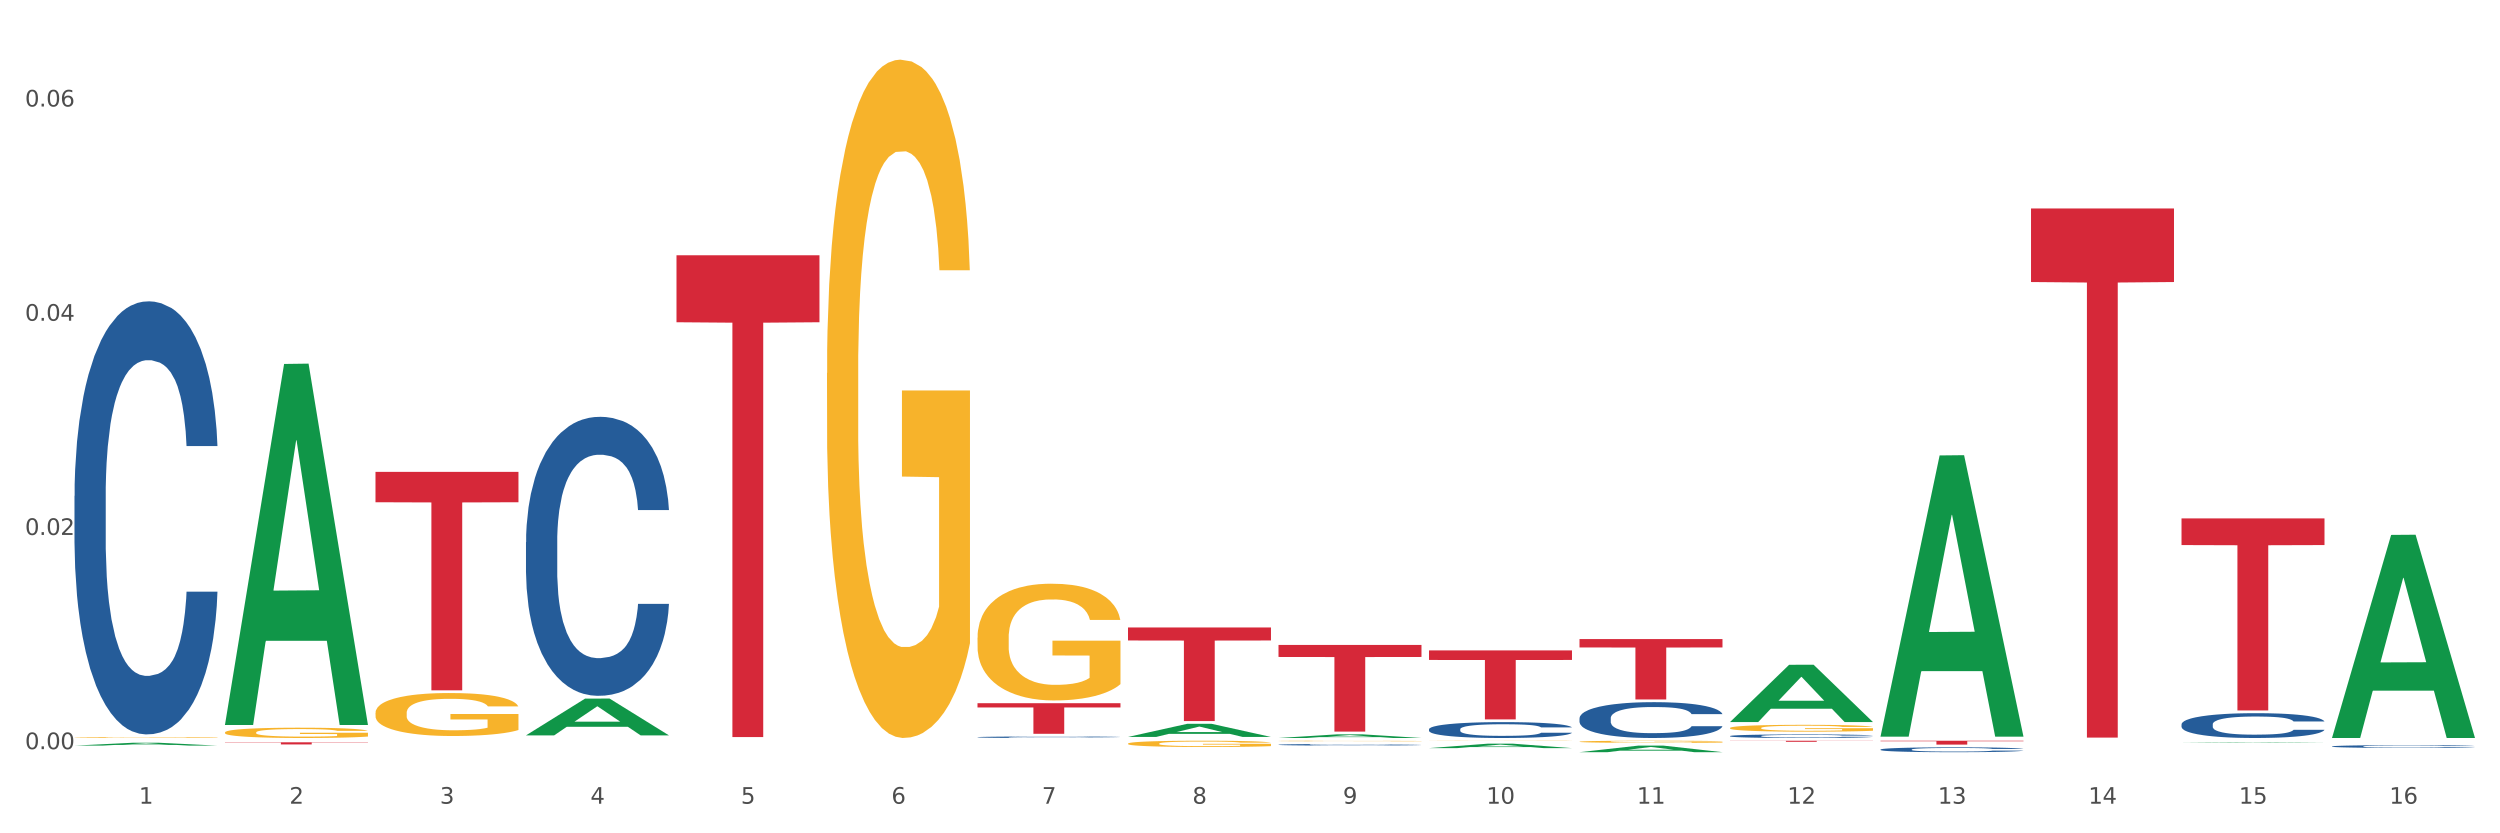 <?xml version="1.0" encoding="utf-8" standalone="no"?>
<!DOCTYPE svg PUBLIC "-//W3C//DTD SVG 1.1//EN"
  "http://www.w3.org/Graphics/SVG/1.1/DTD/svg11.dtd">
<svg xmlns:xlink="http://www.w3.org/1999/xlink" width="1080pt" height="360pt" viewBox="0 0 1080 360" xmlns="http://www.w3.org/2000/svg" version="1.1">
 <rect x="0" y="0" width="1080" height="360" fill="#333333" stroke="none"/>
 <defs>
  <style type="text/css">*{stroke-linejoin: round; stroke-linecap: butt}</style>
 </defs>
 <g id="figure_1">
  <g id="patch_1">
   <path d="M 0 360 
L 1080 360 
L 1080 0 
L 0 0 
z
" style="fill: #ffffff; stroke: #ffffff; stroke-linejoin: miter"/>
  </g>
  <g id="axes_1">
   <g id="matplotlib.axis_1">
    <g id="xtick_1">
     <g id="text_1">
      <!-- 1 -->
      <g style="fill: #4d4d4d" transform="translate(60.004 347.204) scale(0.096 -0.096)">
       <defs>
        <path id="DejaVuSans-31" d="M 794 531 
L 1825 531 
L 1825 4091 
L 703 3866 
L 703 4441 
L 1819 4666 
L 2450 4666 
L 2450 531 
L 3481 531 
L 3481 0 
L 794 0 
L 794 531 
z
" transform="scale(0.016)"/>
       </defs>
       <use xlink:href="#DejaVuSans-31"/>
      </g>
     </g>
    </g>
    <g id="xtick_2">
     <g id="text_2">
      <!-- 2 -->
      <g style="fill: #4d4d4d" transform="translate(125.021 347.204) scale(0.096 -0.096)">
       <defs>
        <path id="DejaVuSans-32" d="M 1228 531 
L 3431 531 
L 3431 0 
L 469 0 
L 469 531 
Q 828 903 1448 1529 
Q 2069 2156 2228 2338 
Q 2531 2678 2651 2914 
Q 2772 3150 2772 3378 
Q 2772 3750 2511 3984 
Q 2250 4219 1831 4219 
Q 1534 4219 1204 4116 
Q 875 4013 500 3803 
L 500 4441 
Q 881 4594 1212 4672 
Q 1544 4750 1819 4750 
Q 2544 4750 2975 4387 
Q 3406 4025 3406 3419 
Q 3406 3131 3298 2873 
Q 3191 2616 2906 2266 
Q 2828 2175 2409 1742 
Q 1991 1309 1228 531 
z
" transform="scale(0.016)"/>
       </defs>
       <use xlink:href="#DejaVuSans-32"/>
      </g>
     </g>
    </g>
    <g id="xtick_3">
     <g id="text_3">
      <!-- 3 -->
      <g style="fill: #4d4d4d" transform="translate(190.039 347.204) scale(0.096 -0.096)">
       <defs>
        <path id="DejaVuSans-33" d="M 2597 2516 
Q 3050 2419 3304 2112 
Q 3559 1806 3559 1356 
Q 3559 666 3084 287 
Q 2609 -91 1734 -91 
Q 1441 -91 1130 -33 
Q 819 25 488 141 
L 488 750 
Q 750 597 1062 519 
Q 1375 441 1716 441 
Q 2309 441 2620 675 
Q 2931 909 2931 1356 
Q 2931 1769 2642 2001 
Q 2353 2234 1838 2234 
L 1294 2234 
L 1294 2753 
L 1863 2753 
Q 2328 2753 2575 2939 
Q 2822 3125 2822 3475 
Q 2822 3834 2567 4026 
Q 2313 4219 1838 4219 
Q 1578 4219 1281 4162 
Q 984 4106 628 3988 
L 628 4550 
Q 988 4650 1302 4700 
Q 1616 4750 1894 4750 
Q 2613 4750 3031 4423 
Q 3450 4097 3450 3541 
Q 3450 3153 3228 2886 
Q 3006 2619 2597 2516 
z
" transform="scale(0.016)"/>
       </defs>
       <use xlink:href="#DejaVuSans-33"/>
      </g>
     </g>
    </g>
    <g id="xtick_4">
     <g id="text_4">
      <!-- 4 -->
      <g style="fill: #4d4d4d" transform="translate(255.056 347.204) scale(0.096 -0.096)">
       <defs>
        <path id="DejaVuSans-34" d="M 2419 4116 
L 825 1625 
L 2419 1625 
L 2419 4116 
z
M 2253 4666 
L 3047 4666 
L 3047 1625 
L 3713 1625 
L 3713 1100 
L 3047 1100 
L 3047 0 
L 2419 0 
L 2419 1100 
L 313 1100 
L 313 1709 
L 2253 4666 
z
" transform="scale(0.016)"/>
       </defs>
       <use xlink:href="#DejaVuSans-34"/>
      </g>
     </g>
    </g>
    <g id="xtick_5">
     <g id="text_5">
      <!-- 5 -->
      <g style="fill: #4d4d4d" transform="translate(320.073 347.204) scale(0.096 -0.096)">
       <defs>
        <path id="DejaVuSans-35" d="M 691 4666 
L 3169 4666 
L 3169 4134 
L 1269 4134 
L 1269 2991 
Q 1406 3038 1543 3061 
Q 1681 3084 1819 3084 
Q 2600 3084 3056 2656 
Q 3513 2228 3513 1497 
Q 3513 744 3044 326 
Q 2575 -91 1722 -91 
Q 1428 -91 1123 -41 
Q 819 9 494 109 
L 494 744 
Q 775 591 1075 516 
Q 1375 441 1709 441 
Q 2250 441 2565 725 
Q 2881 1009 2881 1497 
Q 2881 1984 2565 2268 
Q 2250 2553 1709 2553 
Q 1456 2553 1204 2497 
Q 953 2441 691 2322 
L 691 4666 
z
" transform="scale(0.016)"/>
       </defs>
       <use xlink:href="#DejaVuSans-35"/>
      </g>
     </g>
    </g>
    <g id="xtick_6">
     <g id="text_6">
      <!-- 6 -->
      <g style="fill: #4d4d4d" transform="translate(385.09 347.204) scale(0.096 -0.096)">
       <defs>
        <path id="DejaVuSans-36" d="M 2113 2584 
Q 1688 2584 1439 2293 
Q 1191 2003 1191 1497 
Q 1191 994 1439 701 
Q 1688 409 2113 409 
Q 2538 409 2786 701 
Q 3034 994 3034 1497 
Q 3034 2003 2786 2293 
Q 2538 2584 2113 2584 
z
M 3366 4563 
L 3366 3988 
Q 3128 4100 2886 4159 
Q 2644 4219 2406 4219 
Q 1781 4219 1451 3797 
Q 1122 3375 1075 2522 
Q 1259 2794 1537 2939 
Q 1816 3084 2150 3084 
Q 2853 3084 3261 2657 
Q 3669 2231 3669 1497 
Q 3669 778 3244 343 
Q 2819 -91 2113 -91 
Q 1303 -91 875 529 
Q 447 1150 447 2328 
Q 447 3434 972 4092 
Q 1497 4750 2381 4750 
Q 2619 4750 2861 4703 
Q 3103 4656 3366 4563 
z
" transform="scale(0.016)"/>
       </defs>
       <use xlink:href="#DejaVuSans-36"/>
      </g>
     </g>
    </g>
    <g id="xtick_7">
     <g id="text_7">
      <!-- 7 -->
      <g style="fill: #4d4d4d" transform="translate(450.108 347.204) scale(0.096 -0.096)">
       <defs>
        <path id="DejaVuSans-37" d="M 525 4666 
L 3525 4666 
L 3525 4397 
L 1831 0 
L 1172 0 
L 2766 4134 
L 525 4134 
L 525 4666 
z
" transform="scale(0.016)"/>
       </defs>
       <use xlink:href="#DejaVuSans-37"/>
      </g>
     </g>
    </g>
    <g id="xtick_8">
     <g id="text_8">
      <!-- 8 -->
      <g style="fill: #4d4d4d" transform="translate(515.125 347.204) scale(0.096 -0.096)">
       <defs>
        <path id="DejaVuSans-38" d="M 2034 2216 
Q 1584 2216 1326 1975 
Q 1069 1734 1069 1313 
Q 1069 891 1326 650 
Q 1584 409 2034 409 
Q 2484 409 2743 651 
Q 3003 894 3003 1313 
Q 3003 1734 2745 1975 
Q 2488 2216 2034 2216 
z
M 1403 2484 
Q 997 2584 770 2862 
Q 544 3141 544 3541 
Q 544 4100 942 4425 
Q 1341 4750 2034 4750 
Q 2731 4750 3128 4425 
Q 3525 4100 3525 3541 
Q 3525 3141 3298 2862 
Q 3072 2584 2669 2484 
Q 3125 2378 3379 2068 
Q 3634 1759 3634 1313 
Q 3634 634 3220 271 
Q 2806 -91 2034 -91 
Q 1263 -91 848 271 
Q 434 634 434 1313 
Q 434 1759 690 2068 
Q 947 2378 1403 2484 
z
M 1172 3481 
Q 1172 3119 1398 2916 
Q 1625 2713 2034 2713 
Q 2441 2713 2670 2916 
Q 2900 3119 2900 3481 
Q 2900 3844 2670 4047 
Q 2441 4250 2034 4250 
Q 1625 4250 1398 4047 
Q 1172 3844 1172 3481 
z
" transform="scale(0.016)"/>
       </defs>
       <use xlink:href="#DejaVuSans-38"/>
      </g>
     </g>
    </g>
    <g id="xtick_9">
     <g id="text_9">
      <!-- 9 -->
      <g style="fill: #4d4d4d" transform="translate(580.142 347.204) scale(0.096 -0.096)">
       <defs>
        <path id="DejaVuSans-39" d="M 703 97 
L 703 672 
Q 941 559 1184 500 
Q 1428 441 1663 441 
Q 2288 441 2617 861 
Q 2947 1281 2994 2138 
Q 2813 1869 2534 1725 
Q 2256 1581 1919 1581 
Q 1219 1581 811 2004 
Q 403 2428 403 3163 
Q 403 3881 828 4315 
Q 1253 4750 1959 4750 
Q 2769 4750 3195 4129 
Q 3622 3509 3622 2328 
Q 3622 1225 3098 567 
Q 2575 -91 1691 -91 
Q 1453 -91 1209 -44 
Q 966 3 703 97 
z
M 1959 2075 
Q 2384 2075 2632 2365 
Q 2881 2656 2881 3163 
Q 2881 3666 2632 3958 
Q 2384 4250 1959 4250 
Q 1534 4250 1286 3958 
Q 1038 3666 1038 3163 
Q 1038 2656 1286 2365 
Q 1534 2075 1959 2075 
z
" transform="scale(0.016)"/>
       </defs>
       <use xlink:href="#DejaVuSans-39"/>
      </g>
     </g>
    </g>
    <g id="xtick_10">
     <g id="text_10">
      <!-- 10 -->
      <g style="fill: #4d4d4d" transform="translate(642.105 347.204) scale(0.096 -0.096)">
       <defs>
        <path id="DejaVuSans-30" d="M 2034 4250 
Q 1547 4250 1301 3770 
Q 1056 3291 1056 2328 
Q 1056 1369 1301 889 
Q 1547 409 2034 409 
Q 2525 409 2770 889 
Q 3016 1369 3016 2328 
Q 3016 3291 2770 3770 
Q 2525 4250 2034 4250 
z
M 2034 4750 
Q 2819 4750 3233 4129 
Q 3647 3509 3647 2328 
Q 3647 1150 3233 529 
Q 2819 -91 2034 -91 
Q 1250 -91 836 529 
Q 422 1150 422 2328 
Q 422 3509 836 4129 
Q 1250 4750 2034 4750 
z
" transform="scale(0.016)"/>
       </defs>
       <use xlink:href="#DejaVuSans-31"/>
       <use xlink:href="#DejaVuSans-30" transform="translate(63.623 0)"/>
      </g>
     </g>
    </g>
    <g id="xtick_11">
     <g id="text_11">
      <!-- 11 -->
      <g style="fill: #4d4d4d" transform="translate(707.123 347.204) scale(0.096 -0.096)">
       <use xlink:href="#DejaVuSans-31"/>
       <use xlink:href="#DejaVuSans-31" transform="translate(63.623 0)"/>
      </g>
     </g>
    </g>
    <g id="xtick_12">
     <g id="text_12">
      <!-- 12 -->
      <g style="fill: #4d4d4d" transform="translate(772.14 347.204) scale(0.096 -0.096)">
       <use xlink:href="#DejaVuSans-31"/>
       <use xlink:href="#DejaVuSans-32" transform="translate(63.623 0)"/>
      </g>
     </g>
    </g>
    <g id="xtick_13">
     <g id="text_13">
      <!-- 13 -->
      <g style="fill: #4d4d4d" transform="translate(837.157 347.204) scale(0.096 -0.096)">
       <use xlink:href="#DejaVuSans-31"/>
       <use xlink:href="#DejaVuSans-33" transform="translate(63.623 0)"/>
      </g>
     </g>
    </g>
    <g id="xtick_14">
     <g id="text_14">
      <!-- 14 -->
      <g style="fill: #4d4d4d" transform="translate(902.174 347.204) scale(0.096 -0.096)">
       <use xlink:href="#DejaVuSans-31"/>
       <use xlink:href="#DejaVuSans-34" transform="translate(63.623 0)"/>
      </g>
     </g>
    </g>
    <g id="xtick_15">
     <g id="text_15">
      <!-- 15 -->
      <g style="fill: #4d4d4d" transform="translate(967.192 347.204) scale(0.096 -0.096)">
       <use xlink:href="#DejaVuSans-31"/>
       <use xlink:href="#DejaVuSans-35" transform="translate(63.623 0)"/>
      </g>
     </g>
    </g>
    <g id="xtick_16">
     <g id="text_16">
      <!-- 16 -->
      <g style="fill: #4d4d4d" transform="translate(1032.209 347.204) scale(0.096 -0.096)">
       <use xlink:href="#DejaVuSans-31"/>
       <use xlink:href="#DejaVuSans-36" transform="translate(63.623 0)"/>
      </g>
     </g>
    </g>
    <g id="xtick_17"/>
    <g id="xtick_18"/>
    <g id="xtick_19"/>
    <g id="xtick_20"/>
    <g id="xtick_21"/>
    <g id="xtick_22"/>
    <g id="xtick_23"/>
    <g id="xtick_24"/>
    <g id="xtick_25"/>
    <g id="xtick_26"/>
    <g id="xtick_27"/>
    <g id="xtick_28"/>
    <g id="xtick_29"/>
    <g id="xtick_30"/>
    <g id="xtick_31"/>
   </g>
   <g id="matplotlib.axis_2">
    <g id="ytick_1">
     <g id="text_17">
      <!-- 0.00 -->
      <g style="fill: #4d4d4d" transform="translate(10.8 323.638) scale(0.096 -0.096)">
       <defs>
        <path id="DejaVuSans-2e" d="M 684 794 
L 1344 794 
L 1344 0 
L 684 0 
L 684 794 
z
" transform="scale(0.016)"/>
       </defs>
       <use xlink:href="#DejaVuSans-30"/>
       <use xlink:href="#DejaVuSans-2e" transform="translate(63.623 0)"/>
       <use xlink:href="#DejaVuSans-30" transform="translate(95.41 0)"/>
       <use xlink:href="#DejaVuSans-30" transform="translate(159.033 0)"/>
      </g>
     </g>
    </g>
    <g id="ytick_2">
     <g id="text_18">
      <!-- 0.02 -->
      <g style="fill: #4d4d4d" transform="translate(10.8 231.097) scale(0.096 -0.096)">
       <use xlink:href="#DejaVuSans-30"/>
       <use xlink:href="#DejaVuSans-2e" transform="translate(63.623 0)"/>
       <use xlink:href="#DejaVuSans-30" transform="translate(95.41 0)"/>
       <use xlink:href="#DejaVuSans-32" transform="translate(159.033 0)"/>
      </g>
     </g>
    </g>
    <g id="ytick_3">
     <g id="text_19">
      <!-- 0.04 -->
      <g style="fill: #4d4d4d" transform="translate(10.8 138.557) scale(0.096 -0.096)">
       <use xlink:href="#DejaVuSans-30"/>
       <use xlink:href="#DejaVuSans-2e" transform="translate(63.623 0)"/>
       <use xlink:href="#DejaVuSans-30" transform="translate(95.41 0)"/>
       <use xlink:href="#DejaVuSans-34" transform="translate(159.033 0)"/>
      </g>
     </g>
    </g>
    <g id="ytick_4">
     <g id="text_20">
      <!-- 0.06 -->
      <g style="fill: #4d4d4d" transform="translate(10.8 46.017) scale(0.096 -0.096)">
       <use xlink:href="#DejaVuSans-30"/>
       <use xlink:href="#DejaVuSans-2e" transform="translate(63.623 0)"/>
       <use xlink:href="#DejaVuSans-30" transform="translate(95.41 0)"/>
       <use xlink:href="#DejaVuSans-36" transform="translate(159.033 0)"/>
      </g>
     </g>
    </g>
    <g id="ytick_5"/>
    <g id="ytick_6"/>
    <g id="ytick_7"/>
   </g>
   <g id="PolyCollection_1">
    <path d="M 32.175 322.1 
L 32.239 322.099 
L 57.709 320.849 
L 68.28 320.848 
L 93.941 322.102 
L 81.715 322.102 
L 76.176 321.81 
L 49.877 321.81 
L 49.686 321.815 
L 44.337 322.102 
L 32.175 322.102 
L 32.175 322.1 
L 53.188 321.636 
L 72.864 321.635 
L 63.122 321.115 
L 62.995 321.113 
L 62.867 321.117 
L 53.125 321.635 
L 53.188 321.636 
L 32.175 322.1 
z
" clip-path="url(#p5871e52593)" style="fill: #109648"/>
    <path d="M 942.416 223.935 
L 1004.183 223.935 
L 1004.183 235.467 
L 979.886 235.544 
L 979.886 306.914 
L 966.567 306.914 
L 966.567 235.544 
L 942.416 235.467 
L 942.416 224.013 
L 942.416 223.935 
z
" clip-path="url(#p5871e52593)" style="fill: #d62839"/>
    <path d="M 877.399 90.069 
L 939.166 90.069 
L 939.166 121.835 
L 914.869 122.05 
L 914.869 318.658 
L 901.549 318.658 
L 901.549 122.05 
L 877.399 121.835 
L 877.399 90.283 
L 877.399 90.069 
z
" clip-path="url(#p5871e52593)" style="fill: #d62839"/>
    <path d="M 812.382 319.99 
L 874.148 319.99 
L 874.148 320.223 
L 849.852 320.225 
L 849.852 321.665 
L 836.532 321.665 
L 836.532 320.225 
L 812.382 320.223 
L 812.382 319.992 
L 812.382 319.99 
z
" clip-path="url(#p5871e52593)" style="fill: #d62839"/>
    <path d="M 747.365 319.99 
L 809.131 319.99 
L 809.131 320.055 
L 784.834 320.056 
L 784.834 320.456 
L 771.515 320.456 
L 771.515 320.056 
L 747.365 320.055 
L 747.365 319.991 
L 747.365 319.99 
z
" clip-path="url(#p5871e52593)" style="fill: #d62839"/>
    <path d="M 682.347 276.082 
L 744.114 276.082 
L 744.114 279.706 
L 719.817 279.73 
L 719.817 302.156 
L 706.498 302.156 
L 706.498 279.73 
L 682.347 279.706 
L 682.347 276.107 
L 682.347 276.082 
z
" clip-path="url(#p5871e52593)" style="fill: #d62839"/>
    <path d="M 617.33 280.958 
L 679.097 280.958 
L 679.097 285.101 
L 654.8 285.129 
L 654.8 310.774 
L 641.481 310.774 
L 641.481 285.129 
L 617.33 285.101 
L 617.33 280.986 
L 617.33 280.958 
z
" clip-path="url(#p5871e52593)" style="fill: #d62839"/>
    <path d="M 552.313 278.607 
L 614.079 278.607 
L 614.079 283.809 
L 589.783 283.844 
L 589.783 316.042 
L 576.463 316.042 
L 576.463 283.844 
L 552.313 283.809 
L 552.313 278.642 
L 552.313 278.607 
z
" clip-path="url(#p5871e52593)" style="fill: #d62839"/>
    <path d="M 487.296 271.068 
L 549.062 271.068 
L 549.062 276.689 
L 524.765 276.727 
L 524.765 311.512 
L 511.446 311.512 
L 511.446 276.727 
L 487.296 276.689 
L 487.296 271.106 
L 487.296 271.068 
z
" clip-path="url(#p5871e52593)" style="fill: #d62839"/>
    <path d="M 422.278 303.778 
L 484.045 303.778 
L 484.045 305.614 
L 459.748 305.626 
L 459.748 316.991 
L 446.429 316.991 
L 446.429 305.626 
L 422.278 305.614 
L 422.278 303.79 
L 422.278 303.778 
z
" clip-path="url(#p5871e52593)" style="fill: #d62839"/>
    <path d="M 32.175 318.617 
L 32.248 318.617 
L 32.248 318.605 
L 32.394 318.595 
L 33.123 318.57 
L 34.217 318.549 
L 35.019 318.538 
L 35.821 318.529 
L 36.769 318.52 
L 37.936 318.511 
L 40.051 318.497 
L 41.363 318.49 
L 42.968 318.483 
L 45.885 318.472 
L 47.999 318.466 
L 50.187 318.461 
L 53.76 318.455 
L 56.094 318.452 
L 58.573 318.45 
L 61.563 318.449 
L 63.824 318.449 
L 68.783 318.45 
L 73.012 318.453 
L 75.054 318.455 
L 77.679 318.459 
L 79.065 318.462 
L 81.326 318.467 
L 83.659 318.474 
L 85.263 318.48 
L 87.67 318.491 
L 89.493 318.503 
L 91.17 318.517 
L 92.045 318.526 
L 92.702 318.535 
L 93.285 318.546 
L 93.868 318.562 
L 80.742 318.562 
L 80.232 318.55 
L 79.43 318.539 
L 78.263 318.529 
L 77.242 318.522 
L 75.492 318.514 
L 73.887 318.508 
L 72.21 318.504 
L 70.168 318.501 
L 68.564 318.499 
L 66.303 318.498 
L 61.855 318.498 
L 58.865 318.501 
L 56.823 318.504 
L 55.511 318.507 
L 54.344 318.511 
L 53.031 318.515 
L 51.5 318.522 
L 50.406 318.529 
L 49.312 318.537 
L 48.437 318.545 
L 47.635 318.554 
L 46.979 318.564 
L 46.468 318.574 
L 46.031 318.587 
L 45.666 318.608 
L 45.666 318.654 
L 45.812 318.664 
L 46.176 318.678 
L 46.614 318.688 
L 47.343 318.7 
L 47.999 318.709 
L 49.239 318.721 
L 50.625 318.731 
L 51.719 318.737 
L 52.812 318.742 
L 54.708 318.75 
L 56.823 318.756 
L 58.646 318.759 
L 61.126 318.763 
L 62.803 318.764 
L 64.261 318.764 
L 67.835 318.764 
L 70.387 318.764 
L 73.231 318.761 
L 75.419 318.758 
L 77.242 318.755 
L 79.284 318.749 
L 80.596 318.743 
L 80.596 318.673 
L 64.553 318.673 
L 64.553 318.627 
L 93.941 318.627 
L 93.941 318.763 
L 92.702 318.769 
L 91.316 318.776 
L 89.858 318.781 
L 87.67 318.788 
L 85.045 318.795 
L 82.711 318.8 
L 80.232 318.804 
L 77.315 318.807 
L 73.523 318.811 
L 71.189 318.812 
L 68.272 318.813 
L 64.845 318.813 
L 61.855 318.813 
L 58.938 318.811 
L 55.875 318.808 
L 52.885 318.804 
L 50.625 318.799 
L 48.364 318.794 
L 45.958 318.787 
L 44.062 318.78 
L 42.603 318.774 
L 40.999 318.767 
L 39.249 318.757 
L 37.936 318.748 
L 36.769 318.739 
L 35.529 318.727 
L 34.654 318.716 
L 33.779 318.703 
L 33.269 318.694 
L 32.685 318.679 
L 32.248 318.658 
L 32.175 318.617 
z
" clip-path="url(#p5871e52593)" style="fill: #f7b32b"/>
    <path d="M 292.244 110.284 
L 354.01 110.284 
L 354.01 139.208 
L 329.714 139.403 
L 329.714 318.415 
L 316.394 318.415 
L 316.394 139.403 
L 292.244 139.208 
L 292.244 110.48 
L 292.244 110.284 
z
" clip-path="url(#p5871e52593)" style="fill: #d62839"/>
    <path d="M 942.416 312.909 
L 942.489 312.899 
L 942.489 312.625 
L 942.708 312.252 
L 943.512 311.567 
L 944.534 311.048 
L 946.286 310.441 
L 947.235 310.186 
L 948.476 309.902 
L 951.032 309.442 
L 953.952 309.05 
L 955.996 308.835 
L 957.529 308.698 
L 960.961 308.453 
L 962.932 308.345 
L 964.976 308.257 
L 966.729 308.198 
L 969.649 308.13 
L 971.985 308.1 
L 974.687 308.091 
L 976.95 308.1 
L 979.943 308.14 
L 984.324 308.257 
L 986.003 308.326 
L 988.267 308.443 
L 990.603 308.6 
L 992.501 308.757 
L 994.691 308.982 
L 996.955 309.276 
L 999.145 309.648 
L 1000.678 309.99 
L 1001.919 310.353 
L 1003.015 310.793 
L 1003.818 311.273 
L 1004.183 311.675 
L 990.822 311.675 
L 990.457 311.312 
L 989.727 310.921 
L 988.997 310.656 
L 988.194 310.441 
L 986.952 310.196 
L 985.857 310.039 
L 984.032 309.853 
L 982.353 309.736 
L 980.966 309.667 
L 979.286 309.609 
L 975.709 309.55 
L 973.154 309.55 
L 971.547 309.569 
L 969.576 309.618 
L 967.897 309.687 
L 965.926 309.804 
L 964.392 309.932 
L 962.859 310.098 
L 961.983 310.216 
L 960.669 310.431 
L 959.793 310.607 
L 958.625 310.911 
L 957.967 311.126 
L 956.799 311.685 
L 956.288 312.096 
L 956.069 312.38 
L 955.923 312.693 
L 955.923 314.221 
L 956.361 314.906 
L 956.726 315.2 
L 957.31 315.533 
L 958.406 315.964 
L 960.012 316.385 
L 961.691 316.688 
L 963.078 316.875 
L 964.392 317.012 
L 965.707 317.119 
L 967.313 317.217 
L 968.627 317.276 
L 970.598 317.335 
L 972.935 317.364 
L 974.76 317.364 
L 978.483 317.315 
L 980.163 317.266 
L 981.769 317.198 
L 983.521 317.09 
L 984.908 316.972 
L 985.711 316.884 
L 987.025 316.698 
L 988.048 316.502 
L 988.924 316.277 
L 989.508 316.081 
L 990.165 315.788 
L 990.676 315.455 
L 990.822 315.278 
L 1004.183 315.278 
L 1003.891 315.631 
L 1003.38 315.974 
L 1002.358 316.434 
L 1001.554 316.698 
L 1000.313 317.021 
L 998.999 317.296 
L 997.174 317.599 
L 995.495 317.824 
L 993.742 318.02 
L 991.844 318.197 
L 988.413 318.441 
L 987.171 318.51 
L 984.543 318.627 
L 982.499 318.696 
L 979.505 318.765 
L 976.439 318.804 
L 973.227 318.813 
L 970.379 318.794 
L 967.24 318.735 
L 965.268 318.676 
L 963.078 318.588 
L 960.523 318.451 
L 958.114 318.285 
L 955.85 318.089 
L 953.733 317.864 
L 951.762 317.609 
L 949.206 317.188 
L 947.308 316.777 
L 945.921 316.395 
L 944.972 316.072 
L 944.023 315.66 
L 943.512 315.376 
L 942.708 314.691 
L 942.416 314.054 
L 942.416 312.909 
z
" clip-path="url(#p5871e52593)" style="fill: #255c99"/>
    <path d="M 812.382 323.789 
L 812.455 323.787 
L 812.455 323.733 
L 812.674 323.66 
L 813.477 323.525 
L 814.499 323.423 
L 816.251 323.304 
L 817.201 323.254 
L 818.442 323.198 
L 820.997 323.107 
L 823.917 323.03 
L 825.962 322.988 
L 827.495 322.961 
L 830.926 322.913 
L 832.898 322.892 
L 834.942 322.874 
L 836.694 322.863 
L 839.615 322.849 
L 841.951 322.843 
L 844.652 322.842 
L 846.916 322.843 
L 849.909 322.851 
L 854.29 322.874 
L 855.969 322.888 
L 858.232 322.911 
L 860.568 322.942 
L 862.467 322.972 
L 864.657 323.017 
L 866.92 323.074 
L 869.111 323.148 
L 870.644 323.215 
L 871.885 323.286 
L 872.98 323.373 
L 873.783 323.467 
L 874.148 323.546 
L 860.787 323.546 
L 860.422 323.475 
L 859.692 323.398 
L 858.962 323.346 
L 858.159 323.304 
L 856.918 323.255 
L 855.823 323.225 
L 853.998 323.188 
L 852.318 323.165 
L 850.931 323.151 
L 849.252 323.14 
L 845.674 323.128 
L 843.119 323.128 
L 841.513 323.132 
L 839.542 323.142 
L 837.862 323.155 
L 835.891 323.178 
L 834.358 323.203 
L 832.825 323.236 
L 831.949 323.259 
L 830.634 323.302 
L 829.758 323.336 
L 828.59 323.396 
L 827.933 323.438 
L 826.765 323.548 
L 826.254 323.629 
L 826.035 323.685 
L 825.889 323.746 
L 825.889 324.047 
L 826.327 324.181 
L 826.692 324.239 
L 827.276 324.305 
L 828.371 324.389 
L 829.977 324.472 
L 831.657 324.532 
L 833.044 324.568 
L 834.358 324.595 
L 835.672 324.616 
L 837.278 324.636 
L 838.592 324.647 
L 840.564 324.659 
L 842.9 324.665 
L 844.725 324.665 
L 848.449 324.655 
L 850.128 324.645 
L 851.734 324.632 
L 853.486 324.611 
L 854.874 324.588 
L 855.677 324.57 
L 856.991 324.534 
L 858.013 324.495 
L 858.889 324.451 
L 859.473 324.412 
L 860.13 324.355 
L 860.641 324.289 
L 860.787 324.255 
L 874.148 324.255 
L 873.856 324.324 
L 873.345 324.391 
L 872.323 324.482 
L 871.52 324.534 
L 870.279 324.597 
L 868.965 324.651 
L 867.139 324.711 
L 865.46 324.755 
L 863.708 324.794 
L 861.81 324.828 
L 858.378 324.876 
L 857.137 324.89 
L 854.509 324.913 
L 852.464 324.926 
L 849.471 324.94 
L 846.405 324.948 
L 843.192 324.95 
L 840.345 324.946 
L 837.205 324.934 
L 835.234 324.923 
L 833.044 324.905 
L 830.488 324.878 
L 828.079 324.846 
L 825.816 324.807 
L 823.698 324.763 
L 821.727 324.713 
L 819.172 324.63 
L 817.274 324.549 
L 815.886 324.474 
L 814.937 324.41 
L 813.988 324.33 
L 813.477 324.274 
L 812.674 324.139 
L 812.382 324.014 
L 812.382 323.789 
z
" clip-path="url(#p5871e52593)" style="fill: #255c99"/>
    <path d="M 747.365 317.962 
L 747.438 317.96 
L 747.438 317.921 
L 747.657 317.867 
L 748.46 317.768 
L 749.482 317.694 
L 751.234 317.606 
L 752.183 317.569 
L 753.424 317.528 
L 755.98 317.462 
L 758.9 317.405 
L 760.944 317.374 
L 762.478 317.355 
L 765.909 317.319 
L 767.88 317.304 
L 769.925 317.291 
L 771.677 317.283 
L 774.597 317.273 
L 776.934 317.268 
L 779.635 317.267 
L 781.898 317.268 
L 784.892 317.274 
L 789.272 317.291 
L 790.952 317.301 
L 793.215 317.318 
L 795.551 317.341 
L 797.449 317.363 
L 799.64 317.396 
L 801.903 317.438 
L 804.093 317.492 
L 805.627 317.541 
L 806.868 317.593 
L 807.963 317.657 
L 808.766 317.726 
L 809.131 317.784 
L 795.77 317.784 
L 795.405 317.732 
L 794.675 317.675 
L 793.945 317.637 
L 793.142 317.606 
L 791.901 317.571 
L 790.806 317.548 
L 788.98 317.521 
L 787.301 317.504 
L 785.914 317.494 
L 784.235 317.486 
L 780.657 317.478 
L 778.102 317.478 
L 776.496 317.48 
L 774.524 317.487 
L 772.845 317.497 
L 770.874 317.514 
L 769.341 317.533 
L 767.807 317.557 
L 766.931 317.574 
L 765.617 317.605 
L 764.741 317.63 
L 763.573 317.674 
L 762.916 317.705 
L 761.748 317.785 
L 761.237 317.845 
L 761.018 317.886 
L 760.871 317.931 
L 760.871 318.151 
L 761.31 318.25 
L 761.675 318.292 
L 762.259 318.34 
L 763.354 318.403 
L 764.96 318.463 
L 766.639 318.507 
L 768.026 318.534 
L 769.341 318.554 
L 770.655 318.569 
L 772.261 318.583 
L 773.575 318.592 
L 775.546 318.6 
L 777.883 318.604 
L 779.708 318.604 
L 783.432 318.597 
L 785.111 318.59 
L 786.717 318.58 
L 788.469 318.565 
L 789.856 318.548 
L 790.66 318.535 
L 791.974 318.508 
L 792.996 318.48 
L 793.872 318.448 
L 794.456 318.419 
L 795.113 318.377 
L 795.624 318.329 
L 795.77 318.304 
L 809.131 318.304 
L 808.839 318.354 
L 808.328 318.404 
L 807.306 318.47 
L 806.503 318.508 
L 805.262 318.555 
L 803.947 318.595 
L 802.122 318.638 
L 800.443 318.671 
L 798.691 318.699 
L 796.792 318.724 
L 793.361 318.76 
L 792.12 318.77 
L 789.491 318.787 
L 787.447 318.797 
L 784.454 318.806 
L 781.387 318.812 
L 778.175 318.813 
L 775.327 318.811 
L 772.188 318.802 
L 770.217 318.794 
L 768.026 318.781 
L 765.471 318.761 
L 763.062 318.737 
L 760.798 318.709 
L 758.681 318.676 
L 756.71 318.64 
L 754.155 318.579 
L 752.256 318.52 
L 750.869 318.465 
L 749.92 318.418 
L 748.971 318.359 
L 748.46 318.318 
L 747.657 318.219 
L 747.365 318.127 
L 747.365 317.962 
z
" clip-path="url(#p5871e52593)" style="fill: #255c99"/>
    <path d="M 682.347 310.288 
L 682.42 310.274 
L 682.42 309.878 
L 682.639 309.341 
L 683.443 308.351 
L 684.465 307.602 
L 686.217 306.726 
L 687.166 306.358 
L 688.407 305.948 
L 690.963 305.283 
L 693.883 304.718 
L 695.927 304.407 
L 697.46 304.209 
L 700.892 303.856 
L 702.863 303.7 
L 704.907 303.573 
L 706.66 303.488 
L 709.58 303.389 
L 711.916 303.347 
L 714.618 303.332 
L 716.881 303.347 
L 719.875 303.403 
L 724.255 303.573 
L 725.934 303.672 
L 728.198 303.841 
L 730.534 304.068 
L 732.432 304.294 
L 734.623 304.619 
L 736.886 305.043 
L 739.076 305.58 
L 740.609 306.075 
L 741.85 306.598 
L 742.946 307.235 
L 743.749 307.927 
L 744.114 308.507 
L 730.753 308.507 
L 730.388 307.984 
L 729.658 307.418 
L 728.928 307.037 
L 728.125 306.726 
L 726.883 306.372 
L 725.788 306.146 
L 723.963 305.877 
L 722.284 305.708 
L 720.897 305.609 
L 719.217 305.524 
L 715.64 305.439 
L 713.085 305.439 
L 711.478 305.467 
L 709.507 305.538 
L 707.828 305.637 
L 705.857 305.807 
L 704.323 305.99 
L 702.79 306.231 
L 701.914 306.4 
L 700.6 306.711 
L 699.724 306.966 
L 698.556 307.404 
L 697.899 307.715 
L 696.73 308.521 
L 696.219 309.115 
L 696 309.525 
L 695.854 309.977 
L 695.854 312.183 
L 696.292 313.172 
L 696.657 313.597 
L 697.241 314.077 
L 698.337 314.699 
L 699.943 315.307 
L 701.622 315.746 
L 703.009 316.014 
L 704.323 316.212 
L 705.638 316.368 
L 707.244 316.509 
L 708.558 316.594 
L 710.529 316.679 
L 712.866 316.721 
L 714.691 316.721 
L 718.414 316.65 
L 720.094 316.58 
L 721.7 316.481 
L 723.452 316.325 
L 724.839 316.156 
L 725.642 316.028 
L 726.956 315.76 
L 727.979 315.477 
L 728.855 315.152 
L 729.439 314.869 
L 730.096 314.445 
L 730.607 313.964 
L 730.753 313.71 
L 744.114 313.71 
L 743.822 314.219 
L 743.311 314.713 
L 742.289 315.378 
L 741.485 315.76 
L 740.244 316.226 
L 738.93 316.622 
L 737.105 317.06 
L 735.426 317.386 
L 733.673 317.668 
L 731.775 317.923 
L 728.344 318.276 
L 727.102 318.375 
L 724.474 318.545 
L 722.43 318.644 
L 719.436 318.743 
L 716.37 318.799 
L 713.158 318.813 
L 710.31 318.785 
L 707.171 318.7 
L 705.2 318.616 
L 703.009 318.488 
L 700.454 318.29 
L 698.045 318.05 
L 695.781 317.767 
L 693.664 317.442 
L 691.693 317.075 
L 689.137 316.467 
L 687.239 315.873 
L 685.852 315.321 
L 684.903 314.855 
L 683.954 314.261 
L 683.443 313.851 
L 682.639 312.861 
L 682.347 311.942 
L 682.347 310.288 
z
" clip-path="url(#p5871e52593)" style="fill: #255c99"/>
    <path d="M 617.33 315.034 
L 617.403 315.028 
L 617.403 314.853 
L 617.622 314.614 
L 618.425 314.176 
L 619.447 313.844 
L 621.2 313.455 
L 622.149 313.292 
L 623.39 313.11 
L 625.945 312.816 
L 628.866 312.565 
L 630.91 312.427 
L 632.443 312.339 
L 635.875 312.183 
L 637.846 312.114 
L 639.89 312.057 
L 641.642 312.02 
L 644.563 311.976 
L 646.899 311.957 
L 649.601 311.951 
L 651.864 311.957 
L 654.857 311.982 
L 659.238 312.057 
L 660.917 312.101 
L 663.18 312.177 
L 665.517 312.277 
L 667.415 312.377 
L 669.605 312.521 
L 671.869 312.709 
L 674.059 312.947 
L 675.592 313.167 
L 676.833 313.399 
L 677.928 313.681 
L 678.732 313.988 
L 679.097 314.245 
L 665.736 314.245 
L 665.371 314.013 
L 664.641 313.762 
L 663.91 313.593 
L 663.107 313.455 
L 661.866 313.298 
L 660.771 313.198 
L 658.946 313.079 
L 657.267 313.004 
L 655.879 312.96 
L 654.2 312.922 
L 650.623 312.885 
L 648.067 312.885 
L 646.461 312.897 
L 644.49 312.929 
L 642.811 312.972 
L 640.839 313.048 
L 639.306 313.129 
L 637.773 313.236 
L 636.897 313.311 
L 635.583 313.449 
L 634.707 313.562 
L 633.538 313.756 
L 632.881 313.894 
L 631.713 314.251 
L 631.202 314.514 
L 630.983 314.696 
L 630.837 314.896 
L 630.837 315.874 
L 631.275 316.313 
L 631.64 316.501 
L 632.224 316.714 
L 633.319 316.99 
L 634.926 317.259 
L 636.605 317.453 
L 637.992 317.573 
L 639.306 317.66 
L 640.62 317.729 
L 642.227 317.792 
L 643.541 317.83 
L 645.512 317.867 
L 647.848 317.886 
L 649.674 317.886 
L 653.397 317.855 
L 655.076 317.823 
L 656.683 317.779 
L 658.435 317.71 
L 659.822 317.635 
L 660.625 317.579 
L 661.939 317.46 
L 662.961 317.334 
L 663.837 317.19 
L 664.422 317.065 
L 665.079 316.877 
L 665.59 316.664 
L 665.736 316.551 
L 679.097 316.551 
L 678.805 316.777 
L 678.293 316.996 
L 677.271 317.291 
L 676.468 317.46 
L 675.227 317.667 
L 673.913 317.842 
L 672.088 318.036 
L 670.408 318.18 
L 668.656 318.306 
L 666.758 318.419 
L 663.326 318.575 
L 662.085 318.619 
L 659.457 318.694 
L 657.413 318.738 
L 654.419 318.782 
L 651.353 318.807 
L 648.14 318.813 
L 645.293 318.801 
L 642.154 318.763 
L 640.182 318.726 
L 637.992 318.669 
L 635.437 318.582 
L 633.027 318.475 
L 630.764 318.35 
L 628.647 318.206 
L 626.675 318.043 
L 624.12 317.773 
L 622.222 317.51 
L 620.835 317.265 
L 619.886 317.059 
L 618.936 316.795 
L 618.425 316.614 
L 617.622 316.175 
L 617.33 315.768 
L 617.33 315.034 
z
" clip-path="url(#p5871e52593)" style="fill: #255c99"/>
    <path d="M 552.313 321.716 
L 552.386 321.715 
L 552.386 321.698 
L 552.605 321.675 
L 553.408 321.632 
L 554.43 321.599 
L 556.182 321.561 
L 557.132 321.545 
L 558.373 321.528 
L 560.928 321.499 
L 563.848 321.474 
L 565.893 321.461 
L 567.426 321.452 
L 570.857 321.437 
L 572.829 321.43 
L 574.873 321.424 
L 576.625 321.421 
L 579.546 321.416 
L 581.882 321.415 
L 584.583 321.414 
L 586.847 321.415 
L 589.84 321.417 
L 594.221 321.424 
L 595.9 321.429 
L 598.163 321.436 
L 600.499 321.446 
L 602.398 321.456 
L 604.588 321.47 
L 606.851 321.488 
L 609.042 321.512 
L 610.575 321.533 
L 611.816 321.556 
L 612.911 321.583 
L 613.714 321.613 
L 614.079 321.639 
L 600.718 321.639 
L 600.353 321.616 
L 599.623 321.591 
L 598.893 321.575 
L 598.09 321.561 
L 596.849 321.546 
L 595.754 321.536 
L 593.929 321.524 
L 592.249 321.517 
L 590.862 321.513 
L 589.183 321.509 
L 585.605 321.505 
L 583.05 321.505 
L 581.444 321.507 
L 579.473 321.51 
L 577.793 321.514 
L 575.822 321.521 
L 574.289 321.529 
L 572.756 321.54 
L 571.88 321.547 
L 570.565 321.561 
L 569.689 321.572 
L 568.521 321.591 
L 567.864 321.604 
L 566.696 321.639 
L 566.185 321.665 
L 565.966 321.683 
L 565.82 321.703 
L 565.82 321.798 
L 566.258 321.841 
L 566.623 321.86 
L 567.207 321.881 
L 568.302 321.908 
L 569.908 321.934 
L 571.588 321.953 
L 572.975 321.965 
L 574.289 321.973 
L 575.603 321.98 
L 577.209 321.986 
L 578.523 321.99 
L 580.495 321.994 
L 582.831 321.995 
L 584.656 321.995 
L 588.38 321.992 
L 590.059 321.989 
L 591.665 321.985 
L 593.418 321.978 
L 594.805 321.971 
L 595.608 321.965 
L 596.922 321.954 
L 597.944 321.941 
L 598.82 321.927 
L 599.404 321.915 
L 600.061 321.897 
L 600.572 321.876 
L 600.718 321.865 
L 614.079 321.865 
L 613.787 321.887 
L 613.276 321.908 
L 612.254 321.937 
L 611.451 321.954 
L 610.21 321.974 
L 608.896 321.991 
L 607.07 322.01 
L 605.391 322.024 
L 603.639 322.037 
L 601.741 322.048 
L 598.309 322.063 
L 597.068 322.067 
L 594.44 322.075 
L 592.395 322.079 
L 589.402 322.083 
L 586.336 322.086 
L 583.123 322.086 
L 580.276 322.085 
L 577.136 322.081 
L 575.165 322.078 
L 572.975 322.072 
L 570.419 322.064 
L 568.01 322.053 
L 565.747 322.041 
L 563.629 322.027 
L 561.658 322.011 
L 559.103 321.984 
L 557.205 321.959 
L 555.817 321.935 
L 554.868 321.914 
L 553.919 321.889 
L 553.408 321.871 
L 552.605 321.828 
L 552.313 321.788 
L 552.313 321.716 
z
" clip-path="url(#p5871e52593)" style="fill: #255c99"/>
    <path d="M 422.278 318.458 
L 422.351 318.457 
L 422.351 318.441 
L 422.57 318.418 
L 423.374 318.377 
L 424.396 318.346 
L 426.148 318.309 
L 427.097 318.294 
L 428.338 318.277 
L 430.894 318.249 
L 433.814 318.226 
L 435.858 318.213 
L 437.391 318.204 
L 440.823 318.19 
L 442.794 318.183 
L 444.839 318.178 
L 446.591 318.174 
L 449.511 318.17 
L 451.847 318.168 
L 454.549 318.168 
L 456.812 318.168 
L 459.806 318.171 
L 464.186 318.178 
L 465.865 318.182 
L 468.129 318.189 
L 470.465 318.198 
L 472.363 318.208 
L 474.554 318.221 
L 476.817 318.239 
L 479.007 318.262 
L 480.54 318.282 
L 481.782 318.304 
L 482.877 318.331 
L 483.68 318.359 
L 484.045 318.384 
L 470.684 318.384 
L 470.319 318.362 
L 469.589 318.338 
L 468.859 318.322 
L 468.056 318.309 
L 466.814 318.295 
L 465.719 318.285 
L 463.894 318.274 
L 462.215 318.267 
L 460.828 318.263 
L 459.148 318.259 
L 455.571 318.256 
L 453.016 318.256 
L 451.409 318.257 
L 449.438 318.26 
L 447.759 318.264 
L 445.788 318.271 
L 444.254 318.279 
L 442.721 318.289 
L 441.845 318.296 
L 440.531 318.309 
L 439.655 318.319 
L 438.487 318.338 
L 437.83 318.351 
L 436.661 318.384 
L 436.15 318.409 
L 435.931 318.426 
L 435.785 318.445 
L 435.785 318.537 
L 436.223 318.578 
L 436.588 318.596 
L 437.172 318.616 
L 438.268 318.642 
L 439.874 318.667 
L 441.553 318.686 
L 442.94 318.697 
L 444.254 318.705 
L 445.569 318.711 
L 447.175 318.717 
L 448.489 318.721 
L 450.46 318.724 
L 452.797 318.726 
L 454.622 318.726 
L 458.345 318.723 
L 460.025 318.72 
L 461.631 318.716 
L 463.383 318.71 
L 464.77 318.703 
L 465.573 318.697 
L 466.887 318.686 
L 467.91 318.674 
L 468.786 318.661 
L 469.37 318.649 
L 470.027 318.631 
L 470.538 318.611 
L 470.684 318.601 
L 484.045 318.601 
L 483.753 318.622 
L 483.242 318.642 
L 482.22 318.67 
L 481.416 318.686 
L 480.175 318.706 
L 478.861 318.722 
L 477.036 318.74 
L 475.357 318.754 
L 473.604 318.766 
L 471.706 318.776 
L 468.275 318.791 
L 467.034 318.795 
L 464.405 318.802 
L 462.361 318.806 
L 459.367 318.811 
L 456.301 318.813 
L 453.089 318.813 
L 450.241 318.812 
L 447.102 318.809 
L 445.131 318.805 
L 442.94 318.8 
L 440.385 318.792 
L 437.976 318.782 
L 435.712 318.77 
L 433.595 318.756 
L 431.624 318.741 
L 429.068 318.716 
L 427.17 318.691 
L 425.783 318.668 
L 424.834 318.648 
L 423.885 318.624 
L 423.374 318.606 
L 422.57 318.565 
L 422.278 318.527 
L 422.278 318.458 
z
" clip-path="url(#p5871e52593)" style="fill: #255c99"/>
    <path d="M 227.227 234.221 
L 227.3 234.111 
L 227.3 231.029 
L 227.519 226.846 
L 228.322 219.141 
L 229.344 213.307 
L 231.096 206.482 
L 232.045 203.62 
L 233.287 200.427 
L 235.842 195.254 
L 238.762 190.851 
L 240.807 188.429 
L 242.34 186.888 
L 245.771 184.136 
L 247.743 182.925 
L 249.787 181.934 
L 251.539 181.274 
L 254.459 180.503 
L 256.796 180.173 
L 259.497 180.063 
L 261.76 180.173 
L 264.754 180.613 
L 269.134 181.934 
L 270.814 182.705 
L 273.077 184.026 
L 275.413 185.787 
L 277.312 187.548 
L 279.502 190.08 
L 281.765 193.382 
L 283.955 197.565 
L 285.489 201.418 
L 286.73 205.491 
L 287.825 210.445 
L 288.628 215.838 
L 288.993 220.352 
L 275.632 220.352 
L 275.267 216.279 
L 274.537 211.876 
L 273.807 208.903 
L 273.004 206.482 
L 271.763 203.73 
L 270.668 201.969 
L 268.842 199.877 
L 267.163 198.556 
L 265.776 197.786 
L 264.097 197.125 
L 260.519 196.465 
L 257.964 196.465 
L 256.358 196.685 
L 254.386 197.235 
L 252.707 198.006 
L 250.736 199.327 
L 249.203 200.758 
L 247.669 202.629 
L 246.793 203.95 
L 245.479 206.372 
L 244.603 208.353 
L 243.435 211.765 
L 242.778 214.187 
L 241.61 220.462 
L 241.099 225.085 
L 240.88 228.277 
L 240.734 231.8 
L 240.734 248.972 
L 241.172 256.677 
L 241.537 259.98 
L 242.121 263.722 
L 243.216 268.566 
L 244.822 273.299 
L 246.501 276.712 
L 247.889 278.803 
L 249.203 280.344 
L 250.517 281.555 
L 252.123 282.656 
L 253.437 283.316 
L 255.409 283.977 
L 257.745 284.307 
L 259.57 284.307 
L 263.294 283.757 
L 264.973 283.206 
L 266.579 282.436 
L 268.331 281.225 
L 269.718 279.904 
L 270.522 278.913 
L 271.836 276.822 
L 272.858 274.62 
L 273.734 272.088 
L 274.318 269.887 
L 274.975 266.584 
L 275.486 262.842 
L 275.632 260.86 
L 288.993 260.86 
L 288.701 264.823 
L 288.19 268.676 
L 287.168 273.849 
L 286.365 276.822 
L 285.124 280.454 
L 283.809 283.536 
L 281.984 286.949 
L 280.305 289.481 
L 278.553 291.682 
L 276.654 293.664 
L 273.223 296.415 
L 271.982 297.186 
L 269.353 298.507 
L 267.309 299.278 
L 264.316 300.048 
L 261.249 300.488 
L 258.037 300.598 
L 255.19 300.378 
L 252.05 299.718 
L 250.079 299.057 
L 247.889 298.067 
L 245.333 296.526 
L 242.924 294.654 
L 240.661 292.453 
L 238.543 289.921 
L 236.572 287.059 
L 234.017 282.325 
L 232.118 277.702 
L 230.731 273.409 
L 229.782 269.777 
L 228.833 265.153 
L 228.322 261.961 
L 227.519 254.256 
L 227.227 247.101 
L 227.227 234.221 
z
" clip-path="url(#p5871e52593)" style="fill: #255c99"/>
    <path d="M 32.175 214.238 
L 32.248 214.067 
L 32.248 209.283 
L 32.467 202.79 
L 33.27 190.829 
L 34.292 181.773 
L 36.045 171.179 
L 36.994 166.736 
L 38.235 161.781 
L 40.79 153.75 
L 43.711 146.916 
L 45.755 143.156 
L 47.288 140.764 
L 50.72 136.493 
L 52.691 134.613 
L 54.735 133.075 
L 56.487 132.05 
L 59.408 130.854 
L 61.744 130.341 
L 64.445 130.17 
L 66.709 130.341 
L 69.702 131.025 
L 74.083 133.075 
L 75.762 134.271 
L 78.025 136.322 
L 80.362 139.056 
L 82.26 141.79 
L 84.45 145.72 
L 86.713 150.846 
L 88.904 157.339 
L 90.437 163.319 
L 91.678 169.641 
L 92.773 177.33 
L 93.576 185.703 
L 93.941 192.708 
L 80.581 192.708 
L 80.216 186.386 
L 79.485 179.552 
L 78.755 174.938 
L 77.952 171.179 
L 76.711 166.907 
L 75.616 164.173 
L 73.791 160.927 
L 72.111 158.876 
L 70.724 157.68 
L 69.045 156.655 
L 65.468 155.63 
L 62.912 155.63 
L 61.306 155.972 
L 59.335 156.826 
L 57.655 158.022 
L 55.684 160.072 
L 54.151 162.294 
L 52.618 165.199 
L 51.742 167.249 
L 50.427 171.008 
L 49.551 174.084 
L 48.383 179.381 
L 47.726 183.14 
L 46.558 192.879 
L 46.047 200.056 
L 45.828 205.011 
L 45.682 210.479 
L 45.682 237.134 
L 46.12 249.095 
L 46.485 254.221 
L 47.069 260.031 
L 48.164 267.549 
L 49.77 274.896 
L 51.45 280.193 
L 52.837 283.44 
L 54.151 285.832 
L 55.465 287.711 
L 57.071 289.42 
L 58.386 290.445 
L 60.357 291.471 
L 62.693 291.983 
L 64.518 291.983 
L 68.242 291.129 
L 69.921 290.275 
L 71.527 289.078 
L 73.28 287.199 
L 74.667 285.148 
L 75.47 283.611 
L 76.784 280.364 
L 77.806 276.947 
L 78.682 273.017 
L 79.266 269.599 
L 79.923 264.473 
L 80.435 258.664 
L 80.581 255.588 
L 93.941 255.588 
L 93.649 261.739 
L 93.138 267.72 
L 92.116 275.751 
L 91.313 280.364 
L 90.072 286.003 
L 88.758 290.787 
L 86.932 296.084 
L 85.253 300.014 
L 83.501 303.431 
L 81.603 306.507 
L 78.171 310.779 
L 76.93 311.975 
L 74.302 314.025 
L 72.257 315.221 
L 69.264 316.417 
L 66.198 317.101 
L 62.985 317.272 
L 60.138 316.93 
L 56.998 315.905 
L 55.027 314.88 
L 52.837 313.342 
L 50.281 310.95 
L 47.872 308.045 
L 45.609 304.628 
L 43.492 300.698 
L 41.52 296.255 
L 38.965 288.908 
L 37.067 281.731 
L 35.679 275.067 
L 34.73 269.429 
L 33.781 262.252 
L 33.27 257.297 
L 32.467 245.336 
L 32.175 234.23 
L 32.175 214.238 
z
" clip-path="url(#p5871e52593)" style="fill: #255c99"/>
    <path d="M 1007.434 322.442 
L 1007.507 322.441 
L 1007.507 322.411 
L 1007.726 322.37 
L 1008.529 322.295 
L 1009.551 322.238 
L 1011.303 322.171 
L 1012.252 322.143 
L 1013.493 322.112 
L 1016.049 322.061 
L 1018.969 322.018 
L 1021.013 321.995 
L 1022.547 321.98 
L 1025.978 321.953 
L 1027.949 321.941 
L 1029.994 321.931 
L 1031.746 321.925 
L 1034.666 321.917 
L 1037.003 321.914 
L 1039.704 321.913 
L 1041.967 321.914 
L 1044.961 321.918 
L 1049.341 321.931 
L 1051.021 321.939 
L 1053.284 321.952 
L 1055.62 321.969 
L 1057.518 321.986 
L 1059.709 322.011 
L 1061.972 322.043 
L 1064.162 322.084 
L 1065.696 322.122 
L 1066.937 322.161 
L 1068.032 322.21 
L 1068.835 322.263 
L 1069.2 322.307 
L 1055.839 322.307 
L 1055.474 322.267 
L 1054.744 322.224 
L 1054.014 322.195 
L 1053.211 322.171 
L 1051.97 322.144 
L 1050.875 322.127 
L 1049.049 322.107 
L 1047.37 322.094 
L 1045.983 322.086 
L 1044.304 322.08 
L 1040.726 322.073 
L 1038.171 322.073 
L 1036.565 322.075 
L 1034.593 322.081 
L 1032.914 322.088 
L 1030.943 322.101 
L 1029.41 322.115 
L 1027.876 322.134 
L 1027 322.146 
L 1025.686 322.17 
L 1024.81 322.189 
L 1023.642 322.223 
L 1022.985 322.246 
L 1021.817 322.308 
L 1021.306 322.353 
L 1021.086 322.384 
L 1020.94 322.419 
L 1020.94 322.586 
L 1021.379 322.662 
L 1021.744 322.694 
L 1022.328 322.731 
L 1023.423 322.778 
L 1025.029 322.824 
L 1026.708 322.857 
L 1028.095 322.878 
L 1029.41 322.893 
L 1030.724 322.905 
L 1032.33 322.916 
L 1033.644 322.922 
L 1035.615 322.928 
L 1037.952 322.932 
L 1039.777 322.932 
L 1043.501 322.926 
L 1045.18 322.921 
L 1046.786 322.913 
L 1048.538 322.902 
L 1049.925 322.889 
L 1050.728 322.879 
L 1052.043 322.859 
L 1053.065 322.837 
L 1053.941 322.812 
L 1054.525 322.791 
L 1055.182 322.759 
L 1055.693 322.722 
L 1055.839 322.703 
L 1069.2 322.703 
L 1068.908 322.741 
L 1068.397 322.779 
L 1067.375 322.83 
L 1066.572 322.859 
L 1065.33 322.894 
L 1064.016 322.924 
L 1062.191 322.958 
L 1060.512 322.982 
L 1058.76 323.004 
L 1056.861 323.023 
L 1053.43 323.05 
L 1052.189 323.058 
L 1049.56 323.07 
L 1047.516 323.078 
L 1044.523 323.086 
L 1041.456 323.09 
L 1038.244 323.091 
L 1035.396 323.089 
L 1032.257 323.082 
L 1030.286 323.076 
L 1028.095 323.066 
L 1025.54 323.051 
L 1023.131 323.033 
L 1020.867 323.011 
L 1018.75 322.987 
L 1016.779 322.959 
L 1014.224 322.912 
L 1012.325 322.867 
L 1010.938 322.825 
L 1009.989 322.79 
L 1009.04 322.745 
L 1008.529 322.713 
L 1007.726 322.638 
L 1007.434 322.568 
L 1007.434 322.442 
z
" clip-path="url(#p5871e52593)" style="fill: #255c99"/>
    <path d="M 97.192 320.672 
L 158.959 320.672 
L 158.959 320.8 
L 134.662 320.801 
L 134.662 321.595 
L 121.343 321.595 
L 121.343 320.801 
L 97.192 320.8 
L 97.192 320.673 
L 97.192 320.672 
z
" clip-path="url(#p5871e52593)" style="fill: #d62839"/>
    <path d="M 162.209 203.852 
L 223.976 203.852 
L 223.976 216.965 
L 199.679 217.053 
L 199.679 298.213 
L 186.36 298.213 
L 186.36 217.053 
L 162.209 216.965 
L 162.209 203.94 
L 162.209 203.852 
z
" clip-path="url(#p5871e52593)" style="fill: #d62839"/>
    <path d="M 357.261 161.18 
L 357.334 160.912 
L 357.334 151.278 
L 357.48 142.981 
L 358.209 122.909 
L 359.303 106.316 
L 360.105 97.484 
L 360.907 90.258 
L 361.855 83.032 
L 363.022 75.539 
L 365.137 64.566 
L 366.45 58.946 
L 368.054 53.058 
L 370.971 44.494 
L 373.086 39.676 
L 375.273 35.662 
L 378.847 30.844 
L 381.18 28.703 
L 383.66 27.098 
L 386.649 26.027 
L 388.91 25.759 
L 393.869 26.562 
L 398.098 28.971 
L 400.14 30.844 
L 402.766 34.056 
L 404.151 36.197 
L 406.412 40.479 
L 408.745 46.099 
L 410.35 50.917 
L 412.756 60.016 
L 414.579 69.115 
L 416.256 80.356 
L 417.132 88.117 
L 417.788 95.343 
L 418.371 103.64 
L 418.955 116.753 
L 405.828 116.753 
L 405.318 107.386 
L 404.516 98.555 
L 403.349 89.991 
L 402.328 84.638 
L 400.578 77.947 
L 398.974 73.665 
L 397.296 70.454 
L 395.254 67.777 
L 393.65 66.439 
L 391.39 65.369 
L 386.941 65.636 
L 383.951 67.777 
L 381.909 70.454 
L 380.597 72.862 
L 379.43 75.539 
L 378.117 79.285 
L 376.586 84.906 
L 375.492 89.991 
L 374.398 96.414 
L 373.523 102.837 
L 372.721 110.33 
L 372.065 118.359 
L 371.554 126.656 
L 371.117 136.826 
L 370.752 153.686 
L 370.752 190.351 
L 370.898 198.648 
L 371.263 209.621 
L 371.7 217.917 
L 372.429 227.82 
L 373.086 234.51 
L 374.325 244.145 
L 375.711 252.174 
L 376.805 257.259 
L 377.899 261.541 
L 379.795 267.429 
L 381.909 272.246 
L 383.733 275.19 
L 386.212 277.866 
L 387.889 278.937 
L 389.348 279.472 
L 392.921 279.472 
L 395.473 278.669 
L 398.317 276.796 
L 400.505 274.387 
L 402.328 271.443 
L 404.37 266.626 
L 405.683 262.076 
L 405.683 206.142 
L 389.639 205.874 
L 389.639 168.673 
L 419.028 168.673 
L 419.028 277.866 
L 417.788 283.486 
L 416.402 288.571 
L 414.944 293.121 
L 412.756 298.741 
L 410.131 304.094 
L 407.797 307.841 
L 405.318 311.052 
L 402.401 313.996 
L 398.609 316.672 
L 396.275 317.743 
L 393.358 318.546 
L 389.931 318.813 
L 386.941 318.278 
L 384.024 316.94 
L 380.961 314.531 
L 377.972 311.052 
L 375.711 307.573 
L 373.45 303.291 
L 371.044 297.671 
L 369.148 292.318 
L 367.689 287.501 
L 366.085 281.345 
L 364.335 273.317 
L 363.022 266.091 
L 361.855 258.597 
L 360.616 248.962 
L 359.741 240.666 
L 358.866 230.228 
L 358.355 222.467 
L 357.772 210.424 
L 357.334 193.563 
L 357.261 161.18 
z
" clip-path="url(#p5871e52593)" style="fill: #f7b32b"/>
    <path d="M 1007.434 318.649 
L 1007.497 318.566 
L 1032.968 231.08 
L 1043.538 230.998 
L 1069.2 318.813 
L 1056.974 318.813 
L 1051.434 298.364 
L 1025.136 298.364 
L 1024.945 298.694 
L 1019.596 318.813 
L 1007.434 318.813 
L 1007.434 318.649 
L 1028.447 286.161 
L 1048.123 286.078 
L 1038.38 249.715 
L 1038.253 249.55 
L 1038.126 249.798 
L 1028.383 286.078 
L 1028.447 286.161 
L 1007.434 318.649 
z
" clip-path="url(#p5871e52593)" style="fill: #109648"/>
    <path d="M 97.192 316.42 
L 97.265 316.416 
L 97.265 316.27 
L 97.411 316.144 
L 98.14 315.839 
L 99.234 315.587 
L 100.036 315.453 
L 100.838 315.343 
L 101.786 315.233 
L 102.953 315.119 
L 105.068 314.953 
L 106.381 314.868 
L 107.985 314.778 
L 110.902 314.648 
L 113.017 314.575 
L 115.204 314.514 
L 118.778 314.441 
L 121.111 314.408 
L 123.591 314.384 
L 126.58 314.368 
L 128.841 314.364 
L 133.8 314.376 
L 138.03 314.412 
L 140.071 314.441 
L 142.697 314.49 
L 144.082 314.522 
L 146.343 314.587 
L 148.676 314.672 
L 150.281 314.746 
L 152.687 314.884 
L 154.51 315.022 
L 156.188 315.193 
L 157.063 315.31 
L 157.719 315.42 
L 158.302 315.546 
L 158.886 315.745 
L 145.759 315.745 
L 145.249 315.603 
L 144.447 315.469 
L 143.28 315.339 
L 142.259 315.258 
L 140.509 315.156 
L 138.905 315.091 
L 137.227 315.042 
L 135.185 315.002 
L 133.581 314.981 
L 131.321 314.965 
L 126.872 314.969 
L 123.882 315.002 
L 121.84 315.042 
L 120.528 315.079 
L 119.361 315.119 
L 118.048 315.176 
L 116.517 315.262 
L 115.423 315.339 
L 114.329 315.436 
L 113.454 315.534 
L 112.652 315.648 
L 111.996 315.77 
L 111.485 315.896 
L 111.048 316.05 
L 110.683 316.306 
L 110.683 316.863 
L 110.829 316.989 
L 111.194 317.155 
L 111.631 317.281 
L 112.36 317.432 
L 113.017 317.533 
L 114.256 317.68 
L 115.642 317.802 
L 116.736 317.879 
L 117.83 317.944 
L 119.726 318.033 
L 121.84 318.106 
L 123.664 318.151 
L 126.143 318.192 
L 127.82 318.208 
L 129.279 318.216 
L 132.852 318.216 
L 135.404 318.204 
L 138.248 318.175 
L 140.436 318.139 
L 142.259 318.094 
L 144.301 318.021 
L 145.614 317.952 
L 145.614 317.103 
L 129.57 317.099 
L 129.57 316.534 
L 158.959 316.534 
L 158.959 318.192 
L 157.719 318.277 
L 156.333 318.354 
L 154.875 318.423 
L 152.687 318.509 
L 150.062 318.59 
L 147.728 318.647 
L 145.249 318.696 
L 142.332 318.74 
L 138.54 318.781 
L 136.206 318.797 
L 133.289 318.809 
L 129.862 318.813 
L 126.872 318.805 
L 123.955 318.785 
L 120.892 318.748 
L 117.903 318.696 
L 115.642 318.643 
L 113.381 318.578 
L 110.975 318.492 
L 109.079 318.411 
L 107.62 318.338 
L 106.016 318.245 
L 104.266 318.123 
L 102.953 318.013 
L 101.786 317.899 
L 100.547 317.753 
L 99.672 317.627 
L 98.797 317.468 
L 98.286 317.351 
L 97.703 317.168 
L 97.265 316.912 
L 97.192 316.42 
z
" clip-path="url(#p5871e52593)" style="fill: #f7b32b"/>
    <path d="M 162.209 307.971 
L 162.282 307.954 
L 162.282 307.343 
L 162.428 306.818 
L 163.157 305.546 
L 164.251 304.494 
L 165.054 303.935 
L 165.856 303.477 
L 166.804 303.019 
L 167.97 302.544 
L 170.085 301.849 
L 171.398 301.493 
L 173.002 301.12 
L 175.919 300.577 
L 178.034 300.272 
L 180.222 300.018 
L 183.795 299.712 
L 186.128 299.577 
L 188.608 299.475 
L 191.598 299.407 
L 193.858 299.39 
L 198.817 299.441 
L 203.047 299.594 
L 205.089 299.712 
L 207.714 299.916 
L 209.099 300.052 
L 211.36 300.323 
L 213.694 300.679 
L 215.298 300.984 
L 217.704 301.561 
L 219.528 302.137 
L 221.205 302.85 
L 222.08 303.341 
L 222.736 303.799 
L 223.32 304.325 
L 223.903 305.156 
L 210.777 305.156 
L 210.266 304.562 
L 209.464 304.003 
L 208.297 303.46 
L 207.276 303.121 
L 205.526 302.697 
L 203.922 302.426 
L 202.245 302.222 
L 200.203 302.053 
L 198.598 301.968 
L 196.338 301.9 
L 191.889 301.917 
L 188.9 302.053 
L 186.858 302.222 
L 185.545 302.375 
L 184.378 302.544 
L 183.066 302.782 
L 181.534 303.138 
L 180.44 303.46 
L 179.347 303.867 
L 178.471 304.274 
L 177.669 304.749 
L 177.013 305.258 
L 176.503 305.783 
L 176.065 306.428 
L 175.7 307.496 
L 175.7 309.819 
L 175.846 310.345 
L 176.211 311.04 
L 176.648 311.566 
L 177.378 312.193 
L 178.034 312.617 
L 179.274 313.228 
L 180.659 313.737 
L 181.753 314.059 
L 182.847 314.33 
L 184.743 314.703 
L 186.858 315.008 
L 188.681 315.195 
L 191.16 315.365 
L 192.837 315.432 
L 194.296 315.466 
L 197.869 315.466 
L 200.422 315.415 
L 203.266 315.297 
L 205.453 315.144 
L 207.276 314.958 
L 209.318 314.652 
L 210.631 314.364 
L 210.631 310.82 
L 194.588 310.803 
L 194.588 308.446 
L 223.976 308.446 
L 223.976 315.365 
L 222.736 315.721 
L 221.351 316.043 
L 219.892 316.331 
L 217.704 316.687 
L 215.079 317.026 
L 212.746 317.264 
L 210.266 317.467 
L 207.349 317.654 
L 203.557 317.823 
L 201.224 317.891 
L 198.307 317.942 
L 194.879 317.959 
L 191.889 317.925 
L 188.972 317.84 
L 185.91 317.688 
L 182.92 317.467 
L 180.659 317.247 
L 178.399 316.976 
L 175.992 316.619 
L 174.096 316.28 
L 172.638 315.975 
L 171.033 315.585 
L 169.283 315.076 
L 167.97 314.618 
L 166.804 314.144 
L 165.564 313.533 
L 164.689 313.007 
L 163.814 312.346 
L 163.303 311.854 
L 162.72 311.091 
L 162.282 310.023 
L 162.209 307.971 
z
" clip-path="url(#p5871e52593)" style="fill: #f7b32b"/>
    <path d="M 747.365 311.898 
L 747.428 311.875 
L 772.899 287.185 
L 783.469 287.162 
L 809.131 311.945 
L 796.905 311.945 
L 791.365 306.174 
L 765.067 306.174 
L 764.876 306.267 
L 759.527 311.945 
L 747.365 311.945 
L 747.365 311.898 
L 768.378 302.73 
L 788.054 302.706 
L 778.312 292.444 
L 778.184 292.398 
L 778.057 292.467 
L 768.314 302.706 
L 768.378 302.73 
L 747.365 311.898 
z
" clip-path="url(#p5871e52593)" style="fill: #109648"/>
    <path d="M 422.278 275.466 
L 422.351 275.42 
L 422.351 273.762 
L 422.497 272.334 
L 423.226 268.879 
L 424.32 266.022 
L 425.122 264.502 
L 425.925 263.258 
L 426.873 262.014 
L 428.039 260.725 
L 430.154 258.836 
L 431.467 257.868 
L 433.071 256.855 
L 435.988 255.381 
L 438.103 254.551 
L 440.291 253.86 
L 443.864 253.031 
L 446.197 252.663 
L 448.677 252.386 
L 451.667 252.202 
L 453.927 252.156 
L 458.886 252.294 
L 463.116 252.709 
L 465.158 253.031 
L 467.783 253.584 
L 469.168 253.952 
L 471.429 254.69 
L 473.763 255.657 
L 475.367 256.486 
L 477.773 258.053 
L 479.596 259.619 
L 481.274 261.554 
L 482.149 262.89 
L 482.805 264.134 
L 483.389 265.562 
L 483.972 267.819 
L 470.846 267.819 
L 470.335 266.207 
L 469.533 264.686 
L 468.366 263.212 
L 467.345 262.291 
L 465.595 261.139 
L 463.991 260.402 
L 462.314 259.849 
L 460.272 259.389 
L 458.667 259.158 
L 456.407 258.974 
L 451.958 259.02 
L 448.969 259.389 
L 446.927 259.849 
L 445.614 260.264 
L 444.447 260.725 
L 443.135 261.369 
L 441.603 262.337 
L 440.509 263.212 
L 439.416 264.318 
L 438.54 265.423 
L 437.738 266.713 
L 437.082 268.095 
L 436.571 269.524 
L 436.134 271.274 
L 435.769 274.176 
L 435.769 280.488 
L 435.915 281.916 
L 436.28 283.805 
L 436.717 285.233 
L 437.447 286.937 
L 438.103 288.089 
L 439.343 289.748 
L 440.728 291.13 
L 441.822 292.005 
L 442.916 292.742 
L 444.812 293.756 
L 446.927 294.585 
L 448.75 295.091 
L 451.229 295.552 
L 452.906 295.736 
L 454.365 295.829 
L 457.938 295.829 
L 460.49 295.69 
L 463.334 295.368 
L 465.522 294.953 
L 467.345 294.447 
L 469.387 293.617 
L 470.7 292.834 
L 470.7 283.206 
L 454.657 283.16 
L 454.657 276.756 
L 484.045 276.756 
L 484.045 295.552 
L 482.805 296.52 
L 481.42 297.395 
L 479.961 298.178 
L 477.773 299.146 
L 475.148 300.067 
L 472.815 300.712 
L 470.335 301.265 
L 467.418 301.771 
L 463.626 302.232 
L 461.293 302.416 
L 458.376 302.555 
L 454.948 302.601 
L 451.958 302.508 
L 449.041 302.278 
L 445.979 301.864 
L 442.989 301.265 
L 440.728 300.666 
L 438.468 299.929 
L 436.061 298.961 
L 434.165 298.04 
L 432.707 297.211 
L 431.102 296.151 
L 429.352 294.769 
L 428.039 293.525 
L 426.873 292.235 
L 425.633 290.577 
L 424.758 289.149 
L 423.883 287.352 
L 423.372 286.016 
L 422.789 283.943 
L 422.351 281.041 
L 422.278 275.466 
z
" clip-path="url(#p5871e52593)" style="fill: #f7b32b"/>
    <path d="M 487.296 321.245 
L 487.369 321.242 
L 487.369 321.153 
L 487.514 321.076 
L 488.244 320.89 
L 489.338 320.737 
L 490.14 320.655 
L 490.942 320.588 
L 491.89 320.521 
L 493.057 320.452 
L 495.171 320.35 
L 496.484 320.298 
L 498.088 320.243 
L 501.005 320.164 
L 503.12 320.119 
L 505.308 320.082 
L 508.881 320.037 
L 511.215 320.018 
L 513.694 320.003 
L 516.684 319.993 
L 518.945 319.99 
L 523.903 319.998 
L 528.133 320.02 
L 530.175 320.037 
L 532.8 320.067 
L 534.186 320.087 
L 536.446 320.127 
L 538.78 320.179 
L 540.384 320.223 
L 542.791 320.308 
L 544.614 320.392 
L 546.291 320.496 
L 547.166 320.568 
L 547.822 320.635 
L 548.406 320.712 
L 548.989 320.833 
L 535.863 320.833 
L 535.352 320.747 
L 534.55 320.665 
L 533.383 320.585 
L 532.363 320.536 
L 530.612 320.474 
L 529.008 320.434 
L 527.331 320.404 
L 525.289 320.38 
L 523.685 320.367 
L 521.424 320.357 
L 516.976 320.36 
L 513.986 320.38 
L 511.944 320.404 
L 510.631 320.427 
L 509.464 320.452 
L 508.152 320.486 
L 506.62 320.538 
L 505.527 320.585 
L 504.433 320.645 
L 503.558 320.704 
L 502.756 320.774 
L 502.099 320.848 
L 501.589 320.925 
L 501.151 321.019 
L 500.787 321.176 
L 500.787 321.515 
L 500.932 321.592 
L 501.297 321.694 
L 501.735 321.771 
L 502.464 321.862 
L 503.12 321.924 
L 504.36 322.014 
L 505.745 322.088 
L 506.839 322.135 
L 507.933 322.175 
L 509.829 322.229 
L 511.944 322.274 
L 513.767 322.301 
L 516.246 322.326 
L 517.924 322.336 
L 519.382 322.341 
L 522.955 322.341 
L 525.508 322.333 
L 528.352 322.316 
L 530.539 322.294 
L 532.363 322.266 
L 534.404 322.222 
L 535.717 322.18 
L 535.717 321.661 
L 519.674 321.659 
L 519.674 321.314 
L 549.062 321.314 
L 549.062 322.326 
L 547.822 322.378 
L 546.437 322.425 
L 544.978 322.467 
L 542.791 322.519 
L 540.165 322.569 
L 537.832 322.604 
L 535.352 322.633 
L 532.435 322.661 
L 528.643 322.685 
L 526.31 322.695 
L 523.393 322.703 
L 519.966 322.705 
L 516.976 322.7 
L 514.059 322.688 
L 510.996 322.666 
L 508.006 322.633 
L 505.745 322.601 
L 503.485 322.561 
L 501.078 322.509 
L 499.182 322.46 
L 497.724 322.415 
L 496.119 322.358 
L 494.369 322.284 
L 493.057 322.217 
L 491.89 322.147 
L 490.65 322.058 
L 489.775 321.981 
L 488.9 321.885 
L 488.39 321.813 
L 487.806 321.701 
L 487.369 321.545 
L 487.296 321.245 
z
" clip-path="url(#p5871e52593)" style="fill: #f7b32b"/>
    <path d="M 552.313 320.104 
L 552.386 320.104 
L 552.386 320.096 
L 552.532 320.089 
L 553.261 320.072 
L 554.355 320.058 
L 555.157 320.051 
L 555.959 320.045 
L 556.907 320.039 
L 558.074 320.032 
L 560.189 320.023 
L 561.501 320.018 
L 563.106 320.013 
L 566.023 320.006 
L 568.137 320.002 
L 570.325 319.999 
L 573.898 319.995 
L 576.232 319.993 
L 578.711 319.992 
L 581.701 319.991 
L 583.962 319.99 
L 588.921 319.991 
L 593.15 319.993 
L 595.192 319.995 
L 597.817 319.997 
L 599.203 319.999 
L 601.464 320.003 
L 603.797 320.008 
L 605.401 320.012 
L 607.808 320.019 
L 609.631 320.027 
L 611.308 320.036 
L 612.183 320.043 
L 612.84 320.049 
L 613.423 320.056 
L 614.006 320.067 
L 600.88 320.067 
L 600.37 320.059 
L 599.567 320.052 
L 598.401 320.044 
L 597.38 320.04 
L 595.63 320.034 
L 594.025 320.031 
L 592.348 320.028 
L 590.306 320.026 
L 588.702 320.025 
L 586.441 320.024 
L 581.993 320.024 
L 579.003 320.026 
L 576.961 320.028 
L 575.649 320.03 
L 574.482 320.032 
L 573.169 320.035 
L 571.638 320.04 
L 570.544 320.044 
L 569.45 320.05 
L 568.575 320.055 
L 567.773 320.062 
L 567.116 320.068 
L 566.606 320.075 
L 566.168 320.084 
L 565.804 320.098 
L 565.804 320.129 
L 565.95 320.136 
L 566.314 320.145 
L 566.752 320.152 
L 567.481 320.16 
L 568.137 320.166 
L 569.377 320.174 
L 570.763 320.181 
L 571.856 320.185 
L 572.95 320.189 
L 574.846 320.194 
L 576.961 320.198 
L 578.784 320.2 
L 581.264 320.203 
L 582.941 320.203 
L 584.399 320.204 
L 587.973 320.204 
L 590.525 320.203 
L 593.369 320.202 
L 595.557 320.2 
L 597.38 320.197 
L 599.422 320.193 
L 600.734 320.189 
L 600.734 320.142 
L 584.691 320.142 
L 584.691 320.111 
L 614.079 320.111 
L 614.079 320.203 
L 612.84 320.207 
L 611.454 320.212 
L 609.996 320.215 
L 607.808 320.22 
L 605.183 320.225 
L 602.849 320.228 
L 600.37 320.23 
L 597.453 320.233 
L 593.661 320.235 
L 591.327 320.236 
L 588.41 320.237 
L 584.983 320.237 
L 581.993 320.237 
L 579.076 320.235 
L 576.013 320.233 
L 573.023 320.23 
L 570.763 320.228 
L 568.502 320.224 
L 566.096 320.219 
L 564.199 320.215 
L 562.741 320.211 
L 561.137 320.205 
L 559.387 320.199 
L 558.074 320.193 
L 556.907 320.186 
L 555.667 320.178 
L 554.792 320.171 
L 553.917 320.162 
L 553.407 320.156 
L 552.823 320.146 
L 552.386 320.132 
L 552.313 320.104 
z
" clip-path="url(#p5871e52593)" style="fill: #f7b32b"/>
    <path d="M 942.416 320.967 
L 942.48 320.967 
L 967.951 320.737 
L 978.521 320.737 
L 1004.183 320.967 
L 991.957 320.967 
L 986.417 320.914 
L 960.118 320.914 
L 959.927 320.915 
L 954.579 320.967 
L 942.416 320.967 
L 942.416 320.967 
L 963.43 320.882 
L 983.106 320.882 
L 973.363 320.786 
L 973.236 320.786 
L 973.109 320.786 
L 963.366 320.882 
L 963.43 320.882 
L 942.416 320.967 
z
" clip-path="url(#p5871e52593)" style="fill: #109648"/>
    <path d="M 617.33 320.031 
L 617.403 320.031 
L 617.403 320.028 
L 617.549 320.025 
L 618.278 320.019 
L 619.372 320.014 
L 620.174 320.012 
L 620.976 320.01 
L 621.924 320.007 
L 623.091 320.005 
L 625.206 320.002 
L 626.519 320 
L 628.123 319.999 
L 631.04 319.996 
L 633.155 319.995 
L 635.342 319.993 
L 638.916 319.992 
L 641.249 319.991 
L 643.729 319.991 
L 646.718 319.99 
L 648.979 319.99 
L 653.938 319.991 
L 658.167 319.991 
L 660.209 319.992 
L 662.835 319.993 
L 664.22 319.994 
L 666.481 319.995 
L 668.814 319.996 
L 670.419 319.998 
L 672.825 320.001 
L 674.648 320.003 
L 676.325 320.007 
L 677.201 320.009 
L 677.857 320.011 
L 678.44 320.014 
L 679.024 320.018 
L 665.897 320.018 
L 665.387 320.015 
L 664.585 320.012 
L 663.418 320.01 
L 662.397 320.008 
L 660.647 320.006 
L 659.043 320.005 
L 657.365 320.004 
L 655.323 320.003 
L 653.719 320.003 
L 651.458 320.002 
L 647.01 320.002 
L 644.02 320.003 
L 641.978 320.004 
L 640.666 320.004 
L 639.499 320.005 
L 638.186 320.006 
L 636.655 320.008 
L 635.561 320.01 
L 634.467 320.011 
L 633.592 320.013 
L 632.79 320.016 
L 632.134 320.018 
L 631.623 320.021 
L 631.186 320.024 
L 630.821 320.029 
L 630.821 320.04 
L 630.967 320.042 
L 631.332 320.045 
L 631.769 320.048 
L 632.498 320.051 
L 633.155 320.053 
L 634.394 320.056 
L 635.78 320.058 
L 636.874 320.059 
L 637.968 320.061 
L 639.864 320.063 
L 641.978 320.064 
L 643.801 320.065 
L 646.281 320.066 
L 647.958 320.066 
L 649.417 320.066 
L 652.99 320.066 
L 655.542 320.066 
L 658.386 320.065 
L 660.574 320.065 
L 662.397 320.064 
L 664.439 320.062 
L 665.752 320.061 
L 665.752 320.044 
L 649.708 320.044 
L 649.708 320.033 
L 679.097 320.033 
L 679.097 320.066 
L 677.857 320.067 
L 676.471 320.069 
L 675.013 320.07 
L 672.825 320.072 
L 670.2 320.073 
L 667.866 320.075 
L 665.387 320.076 
L 662.47 320.076 
L 658.678 320.077 
L 656.344 320.078 
L 653.427 320.078 
L 650 320.078 
L 647.01 320.078 
L 644.093 320.077 
L 641.03 320.077 
L 638.041 320.076 
L 635.78 320.074 
L 633.519 320.073 
L 631.113 320.072 
L 629.217 320.07 
L 627.758 320.068 
L 626.154 320.067 
L 624.404 320.064 
L 623.091 320.062 
L 621.924 320.06 
L 620.685 320.057 
L 619.81 320.055 
L 618.934 320.051 
L 618.424 320.049 
L 617.841 320.045 
L 617.403 320.04 
L 617.33 320.031 
z
" clip-path="url(#p5871e52593)" style="fill: #f7b32b"/>
    <path d="M 747.365 314.493 
L 747.438 314.491 
L 747.438 314.393 
L 747.583 314.309 
L 748.313 314.106 
L 749.407 313.938 
L 750.209 313.848 
L 751.011 313.775 
L 751.959 313.702 
L 753.126 313.626 
L 755.24 313.515 
L 756.553 313.458 
L 758.157 313.398 
L 761.074 313.311 
L 763.189 313.263 
L 765.377 313.222 
L 768.95 313.173 
L 771.284 313.152 
L 773.763 313.135 
L 776.753 313.124 
L 779.014 313.122 
L 783.972 313.13 
L 788.202 313.154 
L 790.244 313.173 
L 792.869 313.206 
L 794.255 313.227 
L 796.515 313.271 
L 798.849 313.328 
L 800.453 313.377 
L 802.86 313.469 
L 804.683 313.561 
L 806.36 313.675 
L 807.235 313.753 
L 807.891 313.827 
L 808.475 313.911 
L 809.058 314.043 
L 795.932 314.043 
L 795.421 313.949 
L 794.619 313.859 
L 793.452 313.772 
L 792.432 313.718 
L 790.681 313.65 
L 789.077 313.607 
L 787.4 313.574 
L 785.358 313.547 
L 783.754 313.534 
L 781.493 313.523 
L 777.045 313.526 
L 774.055 313.547 
L 772.013 313.574 
L 770.7 313.599 
L 769.533 313.626 
L 768.221 313.664 
L 766.689 313.721 
L 765.596 313.772 
L 764.502 313.837 
L 763.627 313.902 
L 762.824 313.978 
L 762.168 314.06 
L 761.658 314.144 
L 761.22 314.247 
L 760.856 314.418 
L 760.856 314.789 
L 761.001 314.873 
L 761.366 314.984 
L 761.804 315.068 
L 762.533 315.168 
L 763.189 315.236 
L 764.429 315.334 
L 765.814 315.415 
L 766.908 315.467 
L 768.002 315.51 
L 769.898 315.57 
L 772.013 315.618 
L 773.836 315.648 
L 776.315 315.675 
L 777.993 315.686 
L 779.451 315.692 
L 783.024 315.692 
L 785.577 315.684 
L 788.421 315.665 
L 790.608 315.64 
L 792.432 315.61 
L 794.473 315.562 
L 795.786 315.515 
L 795.786 314.949 
L 779.743 314.946 
L 779.743 314.569 
L 809.131 314.569 
L 809.131 315.675 
L 807.891 315.732 
L 806.506 315.784 
L 805.047 315.83 
L 802.86 315.887 
L 800.234 315.941 
L 797.901 315.979 
L 795.421 316.012 
L 792.504 316.041 
L 788.712 316.068 
L 786.379 316.079 
L 783.462 316.087 
L 780.034 316.09 
L 777.045 316.085 
L 774.128 316.071 
L 771.065 316.047 
L 768.075 316.012 
L 765.814 315.976 
L 763.554 315.933 
L 761.147 315.876 
L 759.251 315.822 
L 757.793 315.773 
L 756.188 315.711 
L 754.438 315.629 
L 753.126 315.556 
L 751.959 315.48 
L 750.719 315.383 
L 749.844 315.299 
L 748.969 315.193 
L 748.459 315.114 
L 747.875 314.992 
L 747.438 314.821 
L 747.365 314.493 
z
" clip-path="url(#p5871e52593)" style="fill: #f7b32b"/>
    <path d="M 682.347 324.934 
L 682.411 324.932 
L 707.882 322.09 
L 718.452 322.088 
L 744.114 324.94 
L 731.888 324.94 
L 726.348 324.276 
L 700.05 324.276 
L 699.859 324.286 
L 694.51 324.94 
L 682.347 324.94 
L 682.347 324.934 
L 703.361 323.879 
L 723.037 323.877 
L 713.294 322.696 
L 713.167 322.69 
L 713.04 322.698 
L 703.297 323.877 
L 703.361 323.879 
L 682.347 324.934 
z
" clip-path="url(#p5871e52593)" style="fill: #109648"/>
    <path d="M 617.33 323.184 
L 617.394 323.182 
L 642.865 321.257 
L 653.435 321.255 
L 679.097 323.188 
L 666.871 323.188 
L 661.331 322.737 
L 635.032 322.737 
L 634.841 322.745 
L 629.492 323.188 
L 617.33 323.188 
L 617.33 323.184 
L 638.343 322.469 
L 658.02 322.467 
L 648.277 321.667 
L 648.15 321.663 
L 648.022 321.669 
L 638.28 322.467 
L 638.343 322.469 
L 617.33 323.184 
z
" clip-path="url(#p5871e52593)" style="fill: #109648"/>
    <path d="M 552.313 318.81 
L 552.377 318.809 
L 577.847 317.22 
L 588.418 317.219 
L 614.079 318.813 
L 601.853 318.813 
L 596.314 318.442 
L 570.015 318.442 
L 569.824 318.448 
L 564.475 318.813 
L 552.313 318.813 
L 552.313 318.81 
L 573.326 318.22 
L 593.002 318.219 
L 583.26 317.559 
L 583.132 317.556 
L 583.005 317.56 
L 573.263 318.219 
L 573.326 318.22 
L 552.313 318.81 
z
" clip-path="url(#p5871e52593)" style="fill: #109648"/>
    <path d="M 487.296 318.35 
L 487.359 318.344 
L 512.83 312.694 
L 523.4 312.689 
L 549.062 318.36 
L 536.836 318.36 
L 531.296 317.04 
L 504.998 317.04 
L 504.807 317.061 
L 499.458 318.36 
L 487.296 318.36 
L 487.296 318.35 
L 508.309 316.251 
L 527.985 316.246 
L 518.243 313.898 
L 518.115 313.887 
L 517.988 313.903 
L 508.245 316.246 
L 508.309 316.251 
L 487.296 318.35 
z
" clip-path="url(#p5871e52593)" style="fill: #109648"/>
    <path d="M 227.227 317.658 
L 227.29 317.643 
L 252.761 301.79 
L 263.331 301.775 
L 288.993 317.688 
L 276.767 317.688 
L 271.227 313.982 
L 244.929 313.982 
L 244.738 314.042 
L 239.389 317.688 
L 227.227 317.688 
L 227.227 317.658 
L 248.24 311.771 
L 267.916 311.756 
L 258.174 305.167 
L 258.046 305.137 
L 257.919 305.182 
L 248.176 311.756 
L 248.24 311.771 
L 227.227 317.658 
z
" clip-path="url(#p5871e52593)" style="fill: #109648"/>
    <path d="M 97.192 312.894 
L 97.256 312.747 
L 122.727 157.229 
L 133.297 157.083 
L 158.959 313.187 
L 146.733 313.187 
L 141.193 276.836 
L 114.894 276.836 
L 114.703 277.422 
L 109.354 313.187 
L 97.192 313.187 
L 97.192 312.894 
L 118.206 255.142 
L 137.882 254.996 
L 128.139 190.356 
L 128.012 190.062 
L 127.884 190.502 
L 118.142 254.996 
L 118.206 255.142 
L 97.192 312.894 
z
" clip-path="url(#p5871e52593)" style="fill: #109648"/>
    <path d="M 682.347 320.416 
L 682.42 320.415 
L 682.42 320.385 
L 682.566 320.359 
L 683.295 320.295 
L 684.389 320.243 
L 685.191 320.216 
L 685.994 320.193 
L 686.942 320.17 
L 688.108 320.147 
L 690.223 320.112 
L 691.536 320.095 
L 693.14 320.076 
L 696.057 320.049 
L 698.172 320.034 
L 700.36 320.021 
L 703.933 320.006 
L 706.266 320 
L 708.746 319.995 
L 711.736 319.991 
L 713.996 319.99 
L 718.955 319.993 
L 723.185 320 
L 725.227 320.006 
L 727.852 320.016 
L 729.237 320.023 
L 731.498 320.037 
L 733.832 320.054 
L 735.436 320.069 
L 737.842 320.098 
L 739.665 320.127 
L 741.343 320.162 
L 742.218 320.186 
L 742.874 320.209 
L 743.457 320.235 
L 744.041 320.276 
L 730.915 320.276 
L 730.404 320.247 
L 729.602 320.219 
L 728.435 320.192 
L 727.414 320.175 
L 725.664 320.154 
L 724.06 320.141 
L 722.383 320.131 
L 720.341 320.122 
L 718.736 320.118 
L 716.476 320.115 
L 712.027 320.116 
L 709.037 320.122 
L 706.996 320.131 
L 705.683 320.138 
L 704.516 320.147 
L 703.204 320.158 
L 701.672 320.176 
L 700.578 320.192 
L 699.484 320.212 
L 698.609 320.232 
L 697.807 320.256 
L 697.151 320.281 
L 696.64 320.307 
L 696.203 320.339 
L 695.838 320.392 
L 695.838 320.507 
L 695.984 320.533 
L 696.349 320.568 
L 696.786 320.594 
L 697.516 320.625 
L 698.172 320.646 
L 699.412 320.676 
L 700.797 320.701 
L 701.891 320.717 
L 702.985 320.731 
L 704.881 320.749 
L 706.996 320.764 
L 708.819 320.774 
L 711.298 320.782 
L 712.975 320.785 
L 714.434 320.787 
L 718.007 320.787 
L 720.559 320.785 
L 723.403 320.779 
L 725.591 320.771 
L 727.414 320.762 
L 729.456 320.747 
L 730.769 320.732 
L 730.769 320.557 
L 714.726 320.556 
L 714.726 320.439 
L 744.114 320.439 
L 744.114 320.782 
L 742.874 320.8 
L 741.489 320.816 
L 740.03 320.83 
L 737.842 320.848 
L 735.217 320.864 
L 732.884 320.876 
L 730.404 320.886 
L 727.487 320.896 
L 723.695 320.904 
L 721.362 320.907 
L 718.445 320.91 
L 715.017 320.911 
L 712.027 320.909 
L 709.11 320.905 
L 706.048 320.897 
L 703.058 320.886 
L 700.797 320.875 
L 698.536 320.862 
L 696.13 320.844 
L 694.234 320.827 
L 692.776 320.812 
L 691.171 320.793 
L 689.421 320.768 
L 688.108 320.745 
L 686.942 320.722 
L 685.702 320.691 
L 684.827 320.665 
L 683.952 320.632 
L 683.441 320.608 
L 682.858 320.57 
L 682.42 320.517 
L 682.347 320.416 
z
" clip-path="url(#p5871e52593)" style="fill: #f7b32b"/>
    <path d="M 812.382 318.022 
L 812.446 317.908 
L 837.916 196.747 
L 848.487 196.633 
L 874.148 318.25 
L 861.922 318.25 
L 856.382 289.93 
L 830.084 289.93 
L 829.893 290.387 
L 824.544 318.25 
L 812.382 318.25 
L 812.382 318.022 
L 833.395 273.029 
L 853.071 272.915 
L 843.329 222.555 
L 843.201 222.327 
L 843.074 222.669 
L 833.332 272.915 
L 833.395 273.029 
L 812.382 318.022 
z
" clip-path="url(#p5871e52593)" style="fill: #109648"/>
   </g>
  </g>
 </g>
 <defs>
  <clipPath id="p5871e52593">
   <rect x="32.175" y="10.8" width="1037.025" height="329.109"/>
  </clipPath>
 </defs>
</svg>
